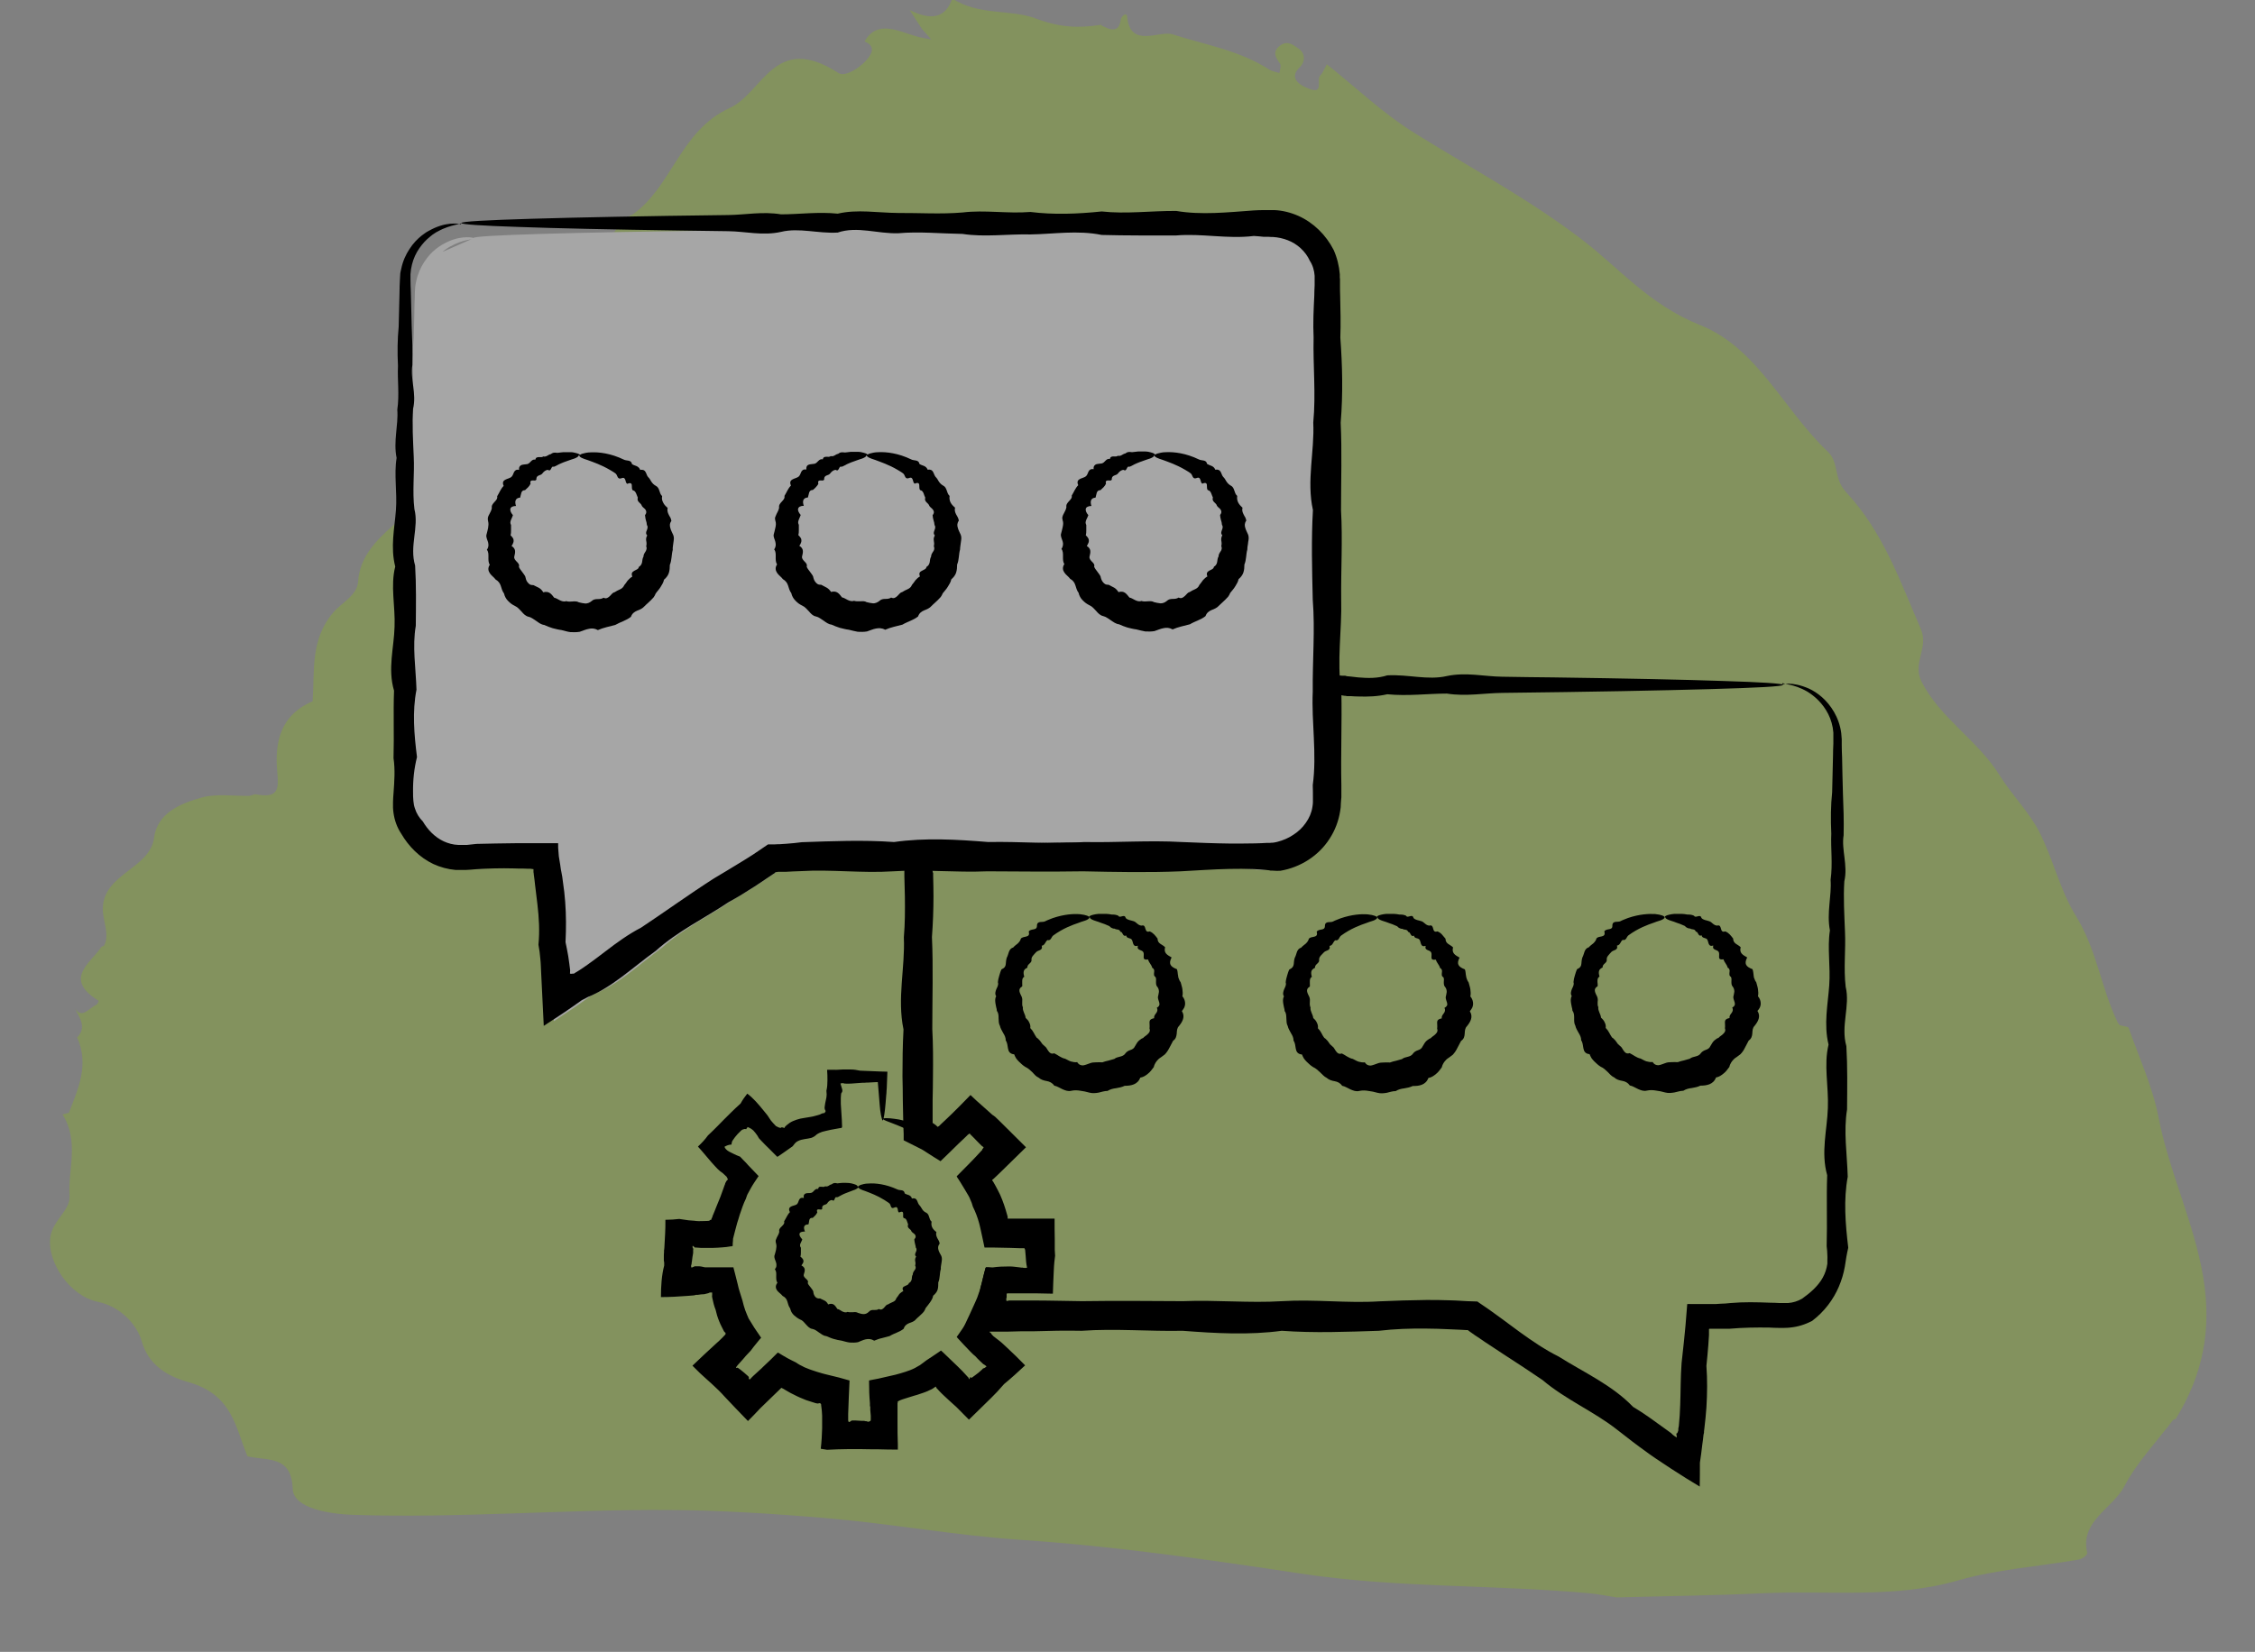 <?xml version="1.0" encoding="UTF-8"?>
<svg xmlns="http://www.w3.org/2000/svg" width="232" height="170" viewBox="0 0 232 170" fill="none">
  <rect x="0" y="0" width="232" height="170" fill="#808080" stroke="none"/>
  <g clip-path="url(#clip0_2799_2703)">
    <g opacity="0.3">
      <path d="M64.895 22.139C61.711 24.289 62.37 28.36 58.341 29.817C56.8 30.375 56.215 33.041 55.731 34.892C55.371 36.257 55.115 37.742 53.3 37.26C49.8 36.325 49.433 39.138 49.594 40.151C50.297 44.289 45.69 45.593 44.77 48.723C43.458 53.215 37.17 54.782 36.843 59.858C36.757 61.267 35.133 62.035 34.295 63.024C31.911 65.801 32.38 69.012 32.165 72.167L32.198 72.155C28.794 73.598 28.262 76.425 28.521 79.395C28.67 81.14 28.727 82.22 26.256 81.734C26.054 81.791 25.853 81.848 25.651 81.905C24.04 81.927 22.306 81.671 20.846 82.051C18.478 82.681 16.175 83.722 15.851 86.213C15.433 89.425 10.601 89.896 10.574 93.538C10.568 94.784 11.31 96.106 10.717 97.307C10.632 97.345 10.529 97.397 10.443 97.435C9.28 99.169 6.474 100.72 10.157 102.997C10.173 102.999 10.047 103.329 9.91 103.393C9.156 103.767 8.407 104.874 7.758 103.811C7.963 104.486 9.067 105.612 7.936 106.773L7.831 106.84L7.95 106.79C9.191 109.612 8.034 112.048 7.088 114.521C6.87 114.577 6.652 114.633 6.434 114.688C8.185 117.485 6.979 120.305 7.155 123.096C7.245 124.569 5.404 125.58 5.172 127.363C4.85 129.823 7.114 133.357 10.066 133.971C12.438 134.463 14.115 136.38 14.57 138C15.278 140.518 17.268 141.641 19.353 142.228C23.954 143.526 24.213 146.901 25.457 149.864L25.425 149.86C27.5 150.369 29.985 149.705 30.116 153.223C30.189 155.287 34.084 155.81 36.244 155.892C47.145 156.261 57.926 155.325 68.786 155.395C74.086 155.424 79.637 155.775 85.08 156.239C91.729 156.812 98.341 158.019 105.017 158.469C114.598 159.109 124.217 160.484 133.763 161.93C143.763 163.453 153.694 163.053 163.662 163.981C164.557 164.073 165.444 164.258 166.335 164.396L166.303 164.392C171.305 164.251 176.315 164.203 181.292 163.966C188.015 163.658 194.917 164.537 201.428 162.649C205.381 161.512 209.723 161.21 213.87 160.498C214.236 160.442 214.798 160.001 214.734 159.792C213.973 156.536 217.364 155.248 218.577 152.927C219.849 150.487 221.881 148.374 223.581 146.118C223.665 146.096 223.75 146.058 223.834 146.035C226.607 141.553 227.589 136.902 226.67 131.418C225.731 125.792 223.123 120.494 222.064 114.933C221.469 111.85 220.067 108.809 218.993 105.771C218.938 105.64 218.416 105.602 218.096 105.507C218.021 105.422 217.962 105.338 217.887 105.252C216.153 101.663 215.755 97.806 213.574 94.264C211.899 91.538 211.243 88.402 209.79 85.574C208.745 83.551 206.957 81.779 205.728 79.799C203.564 76.26 199.531 73.852 197.679 70.111C196.724 68.191 198.476 66.672 197.608 64.698C195.488 59.839 193.794 54.805 189.925 50.639C188.616 49.228 189.228 47.608 188.058 46.491C183.511 42.193 180.813 35.811 174.937 33.464C169.616 31.345 166.525 27.508 162.697 24.608C157.236 20.45 151.282 17.269 145.526 13.688C142.266 11.656 139.487 8.988 136.502 6.611C136.288 7.009 136.136 7.446 135.83 7.772C135.398 8.227 136.255 9.748 134.665 9.133C133.918 8.838 132.451 8.127 133.736 6.904C134.235 6.441 134.394 5.522 133.554 4.969C133.088 4.656 132.492 4.128 131.742 4.659C130.886 5.272 131.183 5.832 131.682 6.537C131.843 6.772 131.66 7.189 131.633 7.514C131.282 7.4 130.876 7.343 130.58 7.156C127.544 5.194 124.014 4.614 120.641 3.536C119.266 3.1 116.282 5.021 115.967 1.733C115.913 1.198 115.369 1.625 115.3 2.054C115.103 3.421 114.21 3.111 113.222 2.558L113.255 2.561L113.256 2.546C113.261 2.484 113.235 2.404 113.24 2.342C113.234 2.419 113.229 2.481 113.222 2.558C110.993 2.906 109.061 2.848 106.58 1.908C103.987 0.926 100.645 1.627 97.972 -0.158C97.27 1.936 95.713 2.103 93.588 1.029C94.009 1.679 94.43 2.33 94.867 2.998L94.897 3.032C95.196 3.374 95.512 3.718 95.812 4.06C95.278 3.959 94.743 3.889 94.215 3.725C92.277 3.153 90.236 2.04 88.95 4.261C89.901 4.67 89.836 5.239 89.407 5.85C88.697 6.883 86.965 7.967 86.28 7.523C79.679 3.248 78.527 9.532 75.079 11.111C69.908 13.462 69.137 19.318 64.994 22.134L64.895 22.139ZM103.049 3.291C102.973 3.424 103.031 3.507 103.206 3.572C103.047 3.509 102.974 3.408 103.049 3.291ZM79.032 9.382C79.032 9.382 79.088 9.309 79.107 9.28C79.107 9.28 79.051 9.352 79.032 9.382Z" fill="#8ABD0E"></path>
      <path d="M135.92 53.337C135.92 50.377 136.039 47.433 135.886 44.541C136.123 41.648 136.056 38.79 135.852 35.983C135.886 34.58 135.852 33.177 135.835 31.791C135.835 31.448 135.835 31.106 135.818 30.747V29.942L135.801 29.617C135.733 28.761 135.529 27.94 135.189 27.17C134.425 25.664 133.202 24.431 131.69 23.747C130.943 23.404 130.11 23.216 129.295 23.182H128.259C127.936 23.199 127.613 23.216 127.273 23.233C124.658 23.404 122.093 23.713 119.579 23.285C117.065 23.285 114.601 23.61 112.189 23.336C109.777 23.593 107.416 23.678 105.123 23.387C102.83 23.576 100.571 23.165 98.396 23.439C96.205 23.627 94.082 23.473 92.026 23.49C89.954 23.473 87.95 23.079 86.013 23.558C84.077 23.353 82.191 23.627 80.391 23.627C78.573 23.319 76.84 23.678 75.159 23.695C66.801 23.815 60.176 23.935 55.658 24.072C51.123 24.209 48.694 24.346 48.694 24.5C48.694 24.466 48.473 24.414 48.031 24.414C47.59 24.414 46.91 24.5 46.112 24.859C45.908 24.945 45.704 25.065 45.483 25.184C45.381 25.253 45.279 25.321 45.16 25.39C45.059 25.458 44.94 25.544 44.838 25.629C44.396 25.972 43.988 26.434 43.632 26.981C43.275 27.529 42.969 28.214 42.816 28.967C42.782 29.155 42.731 29.343 42.714 29.549C42.714 29.754 42.68 29.959 42.68 30.148C42.68 30.524 42.663 30.918 42.646 31.328C42.629 32.407 42.595 33.57 42.561 34.803C42.443 36.035 42.409 37.353 42.493 38.739C42.426 40.125 42.646 41.597 42.426 43.137C42.544 44.678 42.018 46.286 42.358 47.981C42.086 49.675 42.426 51.421 42.29 53.235C42.154 55.066 41.729 56.949 42.222 58.9C41.729 60.851 42.256 62.87 42.154 64.958C42.103 67.029 41.457 69.185 42.103 71.376C42.001 73.584 42.103 75.843 42.052 78.153C42.205 79.317 42.12 80.481 42.052 81.679C42.035 81.987 42.001 82.261 42.001 82.586V83.133C42.001 83.322 42.035 83.493 42.069 83.681C42.188 84.417 42.426 85.136 42.85 85.752C43.598 87.018 44.651 88.131 46.027 88.798C46.706 89.124 47.471 89.346 48.235 89.397C48.422 89.397 48.626 89.414 48.795 89.414H49.271C49.577 89.397 49.9 89.363 50.205 89.346C51.462 89.243 52.736 89.226 54.01 89.26C54.333 89.26 54.656 89.26 54.979 89.278H55.454L55.573 89.295H55.675L55.913 89.329C55.913 89.329 55.947 89.329 55.964 89.329V89.534C55.964 89.568 55.964 89.62 55.964 89.654C55.964 89.705 55.964 89.654 55.998 89.894C56.032 90.219 56.066 90.544 56.117 90.886C56.202 91.537 56.27 92.204 56.355 92.871C56.507 94.206 56.592 95.558 56.456 96.928C56.541 97.39 56.592 97.869 56.643 98.348C56.66 98.588 56.677 98.827 56.694 99.067L56.728 99.82C56.813 101.566 56.898 103.328 56.983 105.091C58.206 104.287 59.514 103.414 60.754 102.507L61.179 102.284L61.4 102.165C61.4 102.165 61.484 102.13 61.535 102.113C61.688 102.045 61.858 101.959 62.011 101.891C62.334 101.737 62.64 101.566 62.945 101.377C63.557 101.018 64.134 100.607 64.695 100.179C65.833 99.324 66.92 98.399 68.092 97.544C70.25 95.593 72.9 94.309 75.346 92.632C76.212 92.136 77.061 91.622 77.894 91.075C78.318 90.801 78.726 90.527 79.133 90.236L79.762 89.808L79.915 89.705L79.949 89.671L79.966 89.637H80.985C81.478 89.585 81.97 89.568 82.48 89.551C85.504 89.363 88.544 89.774 91.636 89.568C94.727 89.38 97.836 89.722 100.978 89.568C104.121 89.603 107.297 89.62 110.491 89.568C113.684 89.637 116.912 89.705 120.156 89.568C121.787 89.483 123.401 89.363 124.997 89.329C125.813 89.312 126.611 89.329 127.409 89.346C127.817 89.346 128.208 89.397 128.615 89.431L128.921 89.466H129.074L129.261 89.5C129.516 89.5 129.77 89.534 130.025 89.517C132.03 89.175 133.847 87.994 134.917 86.3C135.461 85.461 135.818 84.503 135.971 83.51C136.022 83.27 136.022 83.014 136.039 82.757C136.056 82.483 136.039 82.329 136.056 82.124V80.926C135.988 77.76 136.123 74.628 136.056 71.513C135.58 68.398 136.123 65.335 136.039 62.288C135.988 59.242 136.191 56.247 136.022 53.269L135.92 53.337ZM45.806 25.698C45.993 25.578 46.163 25.441 46.349 25.355C47.046 24.962 47.657 24.791 48.065 24.705C48.269 24.671 48.422 24.637 48.524 24.602L45.534 25.92C45.619 25.852 45.704 25.766 45.806 25.698Z" fill="white"></path>
    </g>
    <path d="M59.521 46.884C59.521 46.972 59.38 47.077 59.116 47.182C58.992 47.234 58.816 47.27 58.64 47.34C58.446 47.41 58.235 47.48 58.005 47.567C57.847 47.62 57.688 47.708 57.512 47.778C57.424 47.83 57.336 47.865 57.248 47.918C57.16 47.97 57.071 48.005 56.966 48.04C56.684 47.883 56.737 48.601 56.384 48.356C56.137 48.356 55.944 48.531 55.785 48.741C55.626 48.951 55.256 48.864 55.186 49.214C55.221 49.477 55.045 49.459 54.851 49.442C54.675 49.442 54.498 49.459 54.586 49.775C54.463 50.055 54.252 50.23 54.022 50.441C53.776 50.441 53.688 50.563 53.635 50.721C53.582 50.879 53.564 51.054 53.511 51.212C52.983 51.246 52.947 51.65 53.088 52.07C52.753 52.07 52.542 52.193 52.507 52.368C52.471 52.543 52.56 52.771 52.771 53.016C52.718 53.174 52.648 53.331 52.577 53.489C52.542 53.577 52.524 53.647 52.507 53.752C52.507 53.839 52.524 53.945 52.577 54.032C52.577 54.207 52.577 54.383 52.577 54.558C52.577 54.733 52.577 54.908 52.524 55.083C52.718 55.276 52.842 55.434 52.842 55.609C52.842 55.697 52.842 55.784 52.789 55.889C52.754 55.977 52.718 56.082 52.63 56.187C53.106 56.485 53.018 56.835 52.912 57.273C52.859 57.484 53.018 57.641 53.159 57.799C53.3 57.939 53.458 58.079 53.388 58.342C53.458 58.535 53.599 58.675 53.705 58.833C53.811 58.99 53.952 59.148 54.04 59.323C54.075 59.428 54.093 59.551 54.128 59.656C54.163 59.761 54.216 59.849 54.287 59.936C54.357 60.024 54.428 60.094 54.516 60.147C54.604 60.199 54.745 60.217 54.886 60.217C55.062 60.304 55.256 60.409 55.45 60.497C55.626 60.602 55.767 60.742 55.891 60.953C56.49 60.795 56.719 61.128 57.019 61.513C57.23 61.548 57.406 61.688 57.6 61.776C57.794 61.864 58.005 61.951 58.252 61.864C58.464 61.934 58.693 61.916 58.904 61.899C59.116 61.881 59.345 61.864 59.556 61.986C59.786 62.039 59.997 62.091 60.226 62.109C60.455 62.109 60.667 62.021 60.861 61.864C61.037 61.688 61.248 61.653 61.477 61.653C61.689 61.653 61.918 61.636 62.094 61.513C62.376 61.653 62.553 61.513 62.729 61.355C62.888 61.215 63.011 60.987 63.222 60.953C63.399 60.83 63.592 60.742 63.786 60.655C63.98 60.567 64.139 60.427 64.227 60.217C64.297 60.129 64.35 60.059 64.421 59.971C64.474 59.884 64.526 59.796 64.597 59.726C64.668 59.656 64.738 59.586 64.808 59.516C64.879 59.446 64.967 59.393 65.055 59.341C64.914 58.973 65.055 58.868 65.249 58.745C65.425 58.64 65.707 58.57 65.725 58.342C65.936 58.219 66.025 58.044 66.06 57.852C66.095 57.659 66.095 57.449 66.201 57.291C66.201 57.081 66.307 56.923 66.412 56.765C66.518 56.59 66.571 56.397 66.483 56.205C66.518 56.117 66.518 56.029 66.518 55.924C66.518 55.837 66.501 55.732 66.483 55.644C66.448 55.469 66.483 55.276 66.589 55.101C66.412 54.926 66.465 54.751 66.553 54.558C66.624 54.365 66.677 54.19 66.553 54.032L66.518 53.769L66.448 53.524C66.395 53.366 66.395 53.191 66.359 53.016C66.553 52.771 66.501 52.596 66.412 52.455C66.324 52.315 66.113 52.21 66.042 52.07C65.954 51.737 65.478 51.667 65.619 51.212C65.549 51.071 65.513 50.914 65.443 50.773C65.373 50.633 65.302 50.493 65.108 50.458C64.985 50.37 65.02 50.143 65.002 49.95C65.002 49.757 64.879 49.635 64.544 49.792C64.403 49.74 64.385 49.547 64.333 49.389C64.28 49.232 64.192 49.109 63.945 49.214C63.504 49.389 63.54 48.899 63.346 48.741C63.152 48.584 62.94 48.478 62.746 48.356C61.848 47.83 61.054 47.567 60.491 47.357C59.927 47.182 59.609 47.042 59.609 46.902C59.609 46.831 59.715 46.761 59.909 46.691C60.103 46.639 60.42 46.551 60.808 46.551C61.601 46.516 62.817 46.639 64.192 47.304C64.456 47.445 64.95 47.304 65.02 47.76C65.161 47.865 65.337 47.9 65.496 47.97C65.654 48.04 65.796 48.163 65.866 48.356C66.166 48.303 66.324 48.408 66.412 48.566C66.518 48.741 66.553 48.951 66.677 49.092C66.818 49.214 66.906 49.389 67.012 49.565C67.117 49.722 67.258 49.88 67.452 49.985C67.91 50.195 67.787 50.756 68.122 51.054C68.069 51.317 68.122 51.527 68.228 51.719C68.316 51.912 68.474 52.087 68.686 52.263C68.633 52.526 68.686 52.736 68.792 52.946C68.844 53.051 68.897 53.156 68.968 53.261C69.021 53.366 69.056 53.489 69.074 53.612C68.88 53.874 68.897 54.102 68.968 54.347C69.021 54.575 69.162 54.821 69.267 55.066C69.373 55.311 69.32 55.556 69.285 55.819C69.267 55.942 69.25 56.065 69.232 56.205C69.215 56.327 69.197 56.467 69.215 56.59C69.074 57.081 69.126 57.641 68.915 58.132C68.915 58.412 68.897 58.692 68.809 58.973C68.721 59.236 68.545 59.463 68.316 59.656C68.263 59.936 68.104 60.182 67.963 60.409C67.822 60.655 67.611 60.847 67.452 61.093C67.399 61.233 67.329 61.355 67.241 61.478C67.153 61.583 67.047 61.688 66.941 61.793L66.624 62.091C66.518 62.196 66.395 62.284 66.307 62.389C66.113 62.617 65.831 62.739 65.549 62.845C65.267 62.967 65.038 63.125 64.914 63.475C64.438 63.861 63.839 64.001 63.293 64.316C62.993 64.386 62.694 64.474 62.394 64.544C62.094 64.614 61.812 64.719 61.513 64.842C61.16 64.649 60.861 64.649 60.561 64.719C60.261 64.772 59.962 64.912 59.645 65.017C59.327 65.07 59.01 65.07 58.693 65.052C58.376 65.017 58.076 64.912 57.776 64.842C57.459 64.807 57.16 64.719 56.86 64.649C56.56 64.562 56.278 64.439 55.996 64.316C55.679 64.281 55.432 64.088 55.186 63.913C54.921 63.756 54.71 63.545 54.392 63.475C54.075 63.405 53.864 63.178 53.67 62.95C53.458 62.739 53.282 62.494 53 62.372C52.859 62.301 52.736 62.231 52.612 62.144C52.489 62.056 52.383 61.951 52.278 61.846C52.172 61.741 52.084 61.636 52.013 61.496C51.943 61.373 51.89 61.233 51.855 61.075C51.678 60.847 51.608 60.567 51.52 60.287C51.432 60.024 51.273 59.796 50.991 59.639C50.832 59.411 50.55 59.236 50.392 58.99C50.233 58.745 50.163 58.465 50.392 58.114C50.233 57.886 50.251 57.606 50.251 57.326C50.251 57.063 50.268 56.8 50.092 56.572C50.198 56.432 50.233 56.292 50.251 56.17C50.251 56.047 50.251 55.924 50.215 55.802C50.145 55.556 50.004 55.311 50.039 55.066C50.092 54.821 50.18 54.575 50.215 54.347C50.251 54.12 50.286 53.874 50.215 53.629C50.18 53.507 50.18 53.384 50.198 53.261C50.233 53.139 50.268 53.033 50.339 52.928C50.445 52.718 50.568 52.508 50.603 52.28C50.55 52.017 50.709 51.842 50.868 51.667C51.026 51.492 51.203 51.334 51.15 51.071C51.379 50.703 51.52 50.3 51.819 50.003C51.661 49.652 51.784 49.477 51.978 49.372C52.172 49.267 52.436 49.214 52.577 49.109C52.736 49.004 52.789 48.794 52.877 48.601C52.965 48.426 53.106 48.286 53.406 48.356C53.37 48.058 53.494 47.918 53.67 47.848C53.846 47.795 54.075 47.795 54.252 47.76C54.586 47.672 54.675 47.217 55.08 47.304C55.115 47.077 55.274 47.042 55.45 47.042C55.626 47.042 55.785 47.077 55.891 46.972C56.225 47.059 56.384 46.779 56.648 46.744C56.754 46.674 56.86 46.604 56.983 46.586C57.107 46.569 57.212 46.586 57.336 46.604C57.547 46.586 57.759 46.551 57.953 46.534C58.235 46.534 58.481 46.534 58.711 46.534C58.922 46.534 59.116 46.586 59.257 46.621C59.539 46.691 59.697 46.779 59.697 46.867L59.521 46.884Z" fill="black"></path>
    <path d="M89.13 46.884C89.13 46.972 88.989 47.077 88.725 47.182C88.584 47.234 88.425 47.27 88.249 47.34C88.055 47.41 87.844 47.48 87.615 47.567C87.456 47.62 87.297 47.708 87.121 47.778C87.033 47.83 86.945 47.883 86.857 47.918C86.769 47.97 86.68 48.005 86.575 48.04C86.293 47.883 86.346 48.601 85.993 48.356C85.746 48.356 85.552 48.531 85.394 48.741C85.235 48.951 84.865 48.864 84.795 49.214C84.83 49.477 84.654 49.459 84.46 49.442C84.284 49.442 84.107 49.459 84.195 49.775C84.142 49.915 84.037 50.02 83.949 50.125C83.861 50.23 83.737 50.336 83.631 50.423C83.385 50.423 83.296 50.546 83.244 50.703C83.191 50.861 83.173 51.036 83.12 51.194C82.591 51.229 82.539 51.614 82.697 52.052C82.362 52.052 82.151 52.175 82.116 52.35C82.063 52.526 82.168 52.753 82.38 52.998C82.327 53.156 82.239 53.314 82.186 53.471C82.151 53.559 82.133 53.629 82.116 53.734C82.116 53.822 82.133 53.91 82.186 54.015C82.186 54.19 82.186 54.365 82.186 54.54C82.186 54.715 82.186 54.891 82.133 55.066C82.327 55.258 82.451 55.416 82.451 55.591C82.451 55.679 82.451 55.767 82.398 55.872C82.362 55.959 82.327 56.065 82.239 56.17C82.715 56.467 82.627 56.818 82.521 57.256C82.468 57.466 82.627 57.624 82.768 57.781C82.909 57.922 83.067 58.062 82.997 58.325C83.067 58.517 83.208 58.657 83.314 58.815C83.42 58.973 83.561 59.13 83.649 59.306C83.667 59.411 83.702 59.516 83.737 59.621C83.772 59.726 83.825 59.814 83.896 59.901C83.966 59.989 84.037 60.059 84.125 60.111C84.213 60.164 84.354 60.182 84.495 60.182C84.689 60.287 84.865 60.374 85.059 60.48C85.235 60.585 85.376 60.725 85.499 60.917C86.099 60.76 86.328 61.093 86.627 61.478C86.839 61.513 87.015 61.653 87.209 61.741C87.403 61.828 87.615 61.916 87.861 61.828C88.073 61.899 88.284 61.881 88.513 61.881C88.742 61.864 88.954 61.846 89.165 61.969C89.377 62.021 89.606 62.074 89.835 62.091C90.047 62.091 90.276 62.004 90.47 61.846C90.646 61.671 90.857 61.636 91.069 61.636C91.298 61.636 91.51 61.618 91.686 61.496C91.968 61.636 92.144 61.496 92.32 61.338C92.479 61.198 92.602 60.97 92.814 60.935C92.99 60.812 93.184 60.725 93.378 60.637C93.572 60.55 93.748 60.409 93.818 60.199L94.012 59.954C94.012 59.954 94.135 59.779 94.188 59.709C94.259 59.639 94.329 59.568 94.4 59.498C94.47 59.428 94.558 59.376 94.647 59.323C94.506 58.955 94.647 58.85 94.841 58.745C95.017 58.64 95.299 58.57 95.316 58.342C95.528 58.219 95.616 58.044 95.651 57.852C95.686 57.659 95.686 57.449 95.792 57.291C95.792 57.081 95.898 56.923 96.004 56.765C96.127 56.608 96.162 56.415 96.074 56.205C96.092 56.117 96.109 56.029 96.109 55.924C96.109 55.837 96.074 55.732 96.074 55.644C96.039 55.451 96.074 55.276 96.18 55.101C96.004 54.926 96.074 54.751 96.145 54.558C96.215 54.383 96.268 54.19 96.145 54.032L96.109 53.769L96.039 53.524C95.986 53.366 95.968 53.191 95.951 53.016C96.145 52.771 96.092 52.596 95.986 52.455C95.898 52.315 95.704 52.21 95.616 52.07C95.528 51.737 95.052 51.667 95.193 51.212C95.123 51.071 95.07 50.914 95.017 50.756C94.946 50.616 94.876 50.476 94.682 50.441C94.558 50.353 94.594 50.125 94.576 49.932C94.576 49.74 94.453 49.617 94.118 49.775C93.977 49.722 93.959 49.53 93.906 49.372C93.853 49.214 93.765 49.092 93.519 49.197C93.078 49.372 93.131 48.864 92.919 48.724C92.725 48.566 92.514 48.461 92.32 48.338C91.421 47.813 90.611 47.55 90.064 47.34C89.5 47.164 89.183 47.024 89.183 46.884C89.183 46.814 89.289 46.744 89.483 46.674C89.677 46.621 89.994 46.534 90.382 46.534C91.175 46.499 92.391 46.621 93.765 47.287C94.03 47.427 94.523 47.287 94.594 47.742C94.735 47.848 94.911 47.883 95.07 47.953C95.228 48.023 95.369 48.145 95.44 48.338C95.739 48.286 95.898 48.391 95.986 48.548C96.092 48.724 96.127 48.916 96.25 49.074C96.391 49.197 96.48 49.372 96.585 49.547C96.691 49.705 96.832 49.862 97.026 49.968C97.466 50.178 97.361 50.738 97.696 51.036C97.625 51.544 97.837 51.895 98.26 52.245C98.189 52.508 98.26 52.718 98.365 52.928C98.418 53.033 98.489 53.139 98.542 53.244C98.594 53.349 98.63 53.471 98.647 53.577C98.454 53.857 98.471 54.085 98.542 54.312C98.594 54.54 98.736 54.785 98.841 55.031C98.947 55.276 98.894 55.539 98.859 55.784C98.841 55.907 98.824 56.029 98.806 56.17C98.788 56.292 98.771 56.432 98.771 56.555C98.63 57.046 98.683 57.606 98.471 58.097C98.471 58.377 98.454 58.657 98.365 58.938C98.277 59.2 98.101 59.428 97.872 59.621C97.819 59.901 97.66 60.147 97.519 60.374C97.378 60.62 97.167 60.83 96.991 61.058C96.938 61.198 96.867 61.32 96.779 61.443C96.691 61.548 96.585 61.653 96.48 61.758L96.162 62.056C96.057 62.161 95.933 62.249 95.845 62.354C95.651 62.582 95.369 62.705 95.087 62.81C94.805 62.932 94.576 63.09 94.453 63.44C93.977 63.826 93.378 63.966 92.849 64.281C92.549 64.351 92.25 64.439 91.95 64.509C91.65 64.579 91.368 64.684 91.069 64.807C90.716 64.614 90.417 64.632 90.117 64.684C89.817 64.737 89.518 64.877 89.201 64.982C88.883 65.035 88.566 65.035 88.249 65.017C87.932 64.965 87.632 64.877 87.332 64.807C87.015 64.772 86.716 64.684 86.416 64.614C86.116 64.526 85.834 64.404 85.552 64.281C85.235 64.246 84.988 64.053 84.742 63.878C84.477 63.721 84.266 63.51 83.949 63.44C83.631 63.388 83.42 63.142 83.226 62.915C83.014 62.705 82.838 62.459 82.556 62.337C82.415 62.267 82.292 62.196 82.168 62.109C82.045 62.021 81.939 61.916 81.834 61.811C81.728 61.706 81.64 61.583 81.569 61.461C81.499 61.338 81.446 61.198 81.411 61.04C81.234 60.812 81.164 60.532 81.076 60.252C80.988 59.989 80.829 59.761 80.547 59.603C80.388 59.376 80.106 59.2 79.948 58.955C79.789 58.71 79.719 58.43 79.948 58.079C79.789 57.852 79.807 57.554 79.807 57.291C79.807 57.028 79.825 56.765 79.648 56.538C79.754 56.397 79.789 56.257 79.807 56.135C79.807 56.012 79.807 55.889 79.772 55.767C79.719 55.521 79.56 55.276 79.595 55.031C79.648 54.785 79.736 54.54 79.772 54.312C79.825 54.085 79.86 53.839 79.772 53.594C79.736 53.471 79.719 53.349 79.754 53.226C79.789 53.121 79.842 52.998 79.895 52.893C80.001 52.683 80.124 52.473 80.159 52.245C80.106 51.982 80.265 51.807 80.424 51.632C80.582 51.457 80.759 51.299 80.706 51.036C80.935 50.668 81.076 50.265 81.375 49.968C81.217 49.617 81.34 49.442 81.534 49.337C81.728 49.232 81.975 49.179 82.133 49.074C82.292 48.969 82.345 48.759 82.433 48.566C82.521 48.391 82.662 48.268 82.962 48.321C82.926 48.023 83.05 47.865 83.226 47.813C83.402 47.76 83.631 47.76 83.808 47.725C84.142 47.637 84.231 47.182 84.654 47.27C84.689 47.042 84.847 47.007 85.024 47.007C85.2 47.007 85.359 47.042 85.464 46.937C85.799 47.024 85.958 46.744 86.222 46.709C86.328 46.621 86.434 46.569 86.557 46.551C86.68 46.534 86.804 46.551 86.927 46.569C87.139 46.551 87.35 46.516 87.526 46.499C87.808 46.499 88.073 46.499 88.284 46.499C88.496 46.499 88.69 46.551 88.831 46.586C89.112 46.656 89.271 46.744 89.271 46.831L89.13 46.884Z" fill="black"></path>
    <path d="M118.739 46.884C118.739 46.972 118.598 47.077 118.334 47.182C118.193 47.234 118.034 47.27 117.858 47.34C117.664 47.41 117.453 47.48 117.223 47.567C117.065 47.62 116.906 47.708 116.73 47.778C116.642 47.83 116.554 47.865 116.466 47.918C116.377 47.97 116.289 48.005 116.184 48.04C115.902 47.883 115.954 48.601 115.602 48.356C115.355 48.356 115.161 48.531 115.003 48.741C114.844 48.951 114.474 48.864 114.386 49.214C114.421 49.477 114.245 49.459 114.051 49.442C113.875 49.442 113.699 49.459 113.787 49.775C113.663 50.055 113.452 50.23 113.223 50.441C112.976 50.441 112.888 50.563 112.835 50.721C112.782 50.879 112.764 51.054 112.712 51.212C112.183 51.246 112.148 51.65 112.289 52.07C111.954 52.07 111.742 52.193 111.707 52.368C111.672 52.543 111.76 52.771 111.971 53.016C111.918 53.174 111.83 53.331 111.76 53.489C111.725 53.577 111.707 53.647 111.689 53.752C111.689 53.839 111.707 53.927 111.76 54.032C111.76 54.207 111.76 54.383 111.76 54.558C111.76 54.733 111.76 54.908 111.707 55.083C111.901 55.276 112.024 55.434 112.024 55.609C112.024 55.697 112.024 55.784 111.971 55.889C111.936 55.977 111.883 56.082 111.813 56.187C112.289 56.485 112.2 56.835 112.095 57.273C112.042 57.484 112.2 57.641 112.341 57.799C112.482 57.939 112.641 58.079 112.571 58.325C112.641 58.517 112.782 58.657 112.888 58.815C112.994 58.973 113.135 59.13 113.223 59.306C113.24 59.411 113.276 59.516 113.311 59.621C113.346 59.726 113.399 59.814 113.469 59.901C113.54 59.989 113.61 60.059 113.699 60.111C113.787 60.164 113.928 60.182 114.069 60.182C114.245 60.287 114.439 60.374 114.633 60.48C114.809 60.585 114.95 60.742 115.073 60.935C115.672 60.76 115.884 61.11 116.201 61.496C116.413 61.531 116.589 61.671 116.783 61.758C116.977 61.846 117.188 61.934 117.435 61.846C117.646 61.916 117.876 61.899 118.087 61.881C118.299 61.864 118.528 61.846 118.739 61.969C118.951 62.021 119.18 62.074 119.409 62.091C119.638 62.091 119.849 62.004 120.043 61.846C120.22 61.671 120.431 61.636 120.643 61.636C120.854 61.636 121.083 61.618 121.259 61.496C121.541 61.636 121.718 61.496 121.894 61.338C122.07 61.198 122.176 60.97 122.387 60.935C122.564 60.812 122.757 60.725 122.951 60.637C123.145 60.55 123.321 60.409 123.392 60.199C123.462 60.111 123.515 60.041 123.586 59.954C123.639 59.866 123.709 59.779 123.762 59.709C123.833 59.639 123.903 59.568 123.974 59.498C124.044 59.428 124.132 59.376 124.22 59.323C124.079 58.955 124.22 58.85 124.414 58.727C124.608 58.622 124.872 58.552 124.89 58.325C125.102 58.202 125.19 58.027 125.225 57.834C125.26 57.641 125.26 57.431 125.366 57.273C125.366 57.063 125.472 56.905 125.577 56.748C125.701 56.59 125.736 56.38 125.648 56.187C125.683 56.099 125.683 56.012 125.683 55.907C125.683 55.819 125.666 55.714 125.648 55.627C125.63 55.451 125.648 55.276 125.754 55.083C125.577 54.908 125.648 54.733 125.718 54.54C125.789 54.365 125.842 54.172 125.718 54.015L125.683 53.752L125.613 53.507C125.56 53.349 125.542 53.174 125.525 52.998C125.718 52.753 125.666 52.578 125.577 52.438C125.489 52.298 125.278 52.193 125.207 52.052C125.119 51.719 124.643 51.65 124.784 51.194C124.714 51.054 124.661 50.896 124.608 50.756C124.538 50.616 124.467 50.476 124.273 50.441C124.15 50.353 124.185 50.125 124.167 49.932C124.167 49.74 124.044 49.617 123.709 49.775C123.568 49.722 123.551 49.53 123.498 49.372C123.445 49.214 123.357 49.092 123.11 49.197C122.669 49.372 122.705 48.864 122.511 48.724C122.317 48.566 122.105 48.461 121.912 48.338C121.013 47.813 120.22 47.55 119.656 47.34C119.092 47.164 118.774 47.024 118.774 46.884C118.774 46.814 118.88 46.744 119.074 46.674C119.268 46.621 119.585 46.534 119.973 46.534C120.766 46.499 121.982 46.621 123.357 47.287C123.621 47.427 124.115 47.287 124.185 47.742C124.326 47.83 124.502 47.883 124.661 47.953C124.82 48.023 124.961 48.145 125.031 48.338C125.331 48.286 125.489 48.391 125.577 48.548C125.683 48.724 125.718 48.934 125.842 49.074C125.983 49.197 126.071 49.372 126.177 49.547C126.282 49.705 126.423 49.862 126.617 49.968C127.058 50.178 126.934 50.738 127.287 51.036C127.216 51.544 127.428 51.895 127.833 52.245C127.763 52.508 127.833 52.718 127.939 52.928C127.992 53.033 128.045 53.139 128.115 53.244C128.168 53.349 128.203 53.471 128.221 53.577C128.027 53.857 128.045 54.085 128.115 54.312C128.168 54.54 128.309 54.768 128.415 55.031C128.503 55.276 128.468 55.539 128.415 55.784C128.415 55.907 128.38 56.029 128.362 56.17C128.344 56.292 128.327 56.415 128.327 56.555C128.186 57.046 128.239 57.606 128.027 58.097C128.027 58.377 128.01 58.657 127.921 58.92C127.833 59.183 127.657 59.411 127.428 59.603C127.375 59.884 127.216 60.129 127.075 60.357C126.934 60.602 126.723 60.812 126.564 61.023C126.511 61.163 126.441 61.285 126.353 61.408C126.265 61.513 126.159 61.618 126.053 61.723L125.736 62.021C125.63 62.126 125.525 62.214 125.419 62.319C125.225 62.547 124.943 62.669 124.661 62.775C124.379 62.897 124.15 63.055 124.026 63.405C123.551 63.791 122.934 63.931 122.423 64.246C122.123 64.316 121.823 64.404 121.524 64.474C121.224 64.544 120.942 64.649 120.643 64.772C120.29 64.579 119.99 64.579 119.691 64.649C119.391 64.702 119.092 64.842 118.774 64.947C118.457 65 118.14 65 117.823 64.982C117.505 64.93 117.206 64.842 116.906 64.772C116.589 64.737 116.289 64.649 115.99 64.579C115.69 64.492 115.408 64.369 115.126 64.246C114.809 64.211 114.562 64.019 114.298 63.843C114.033 63.686 113.822 63.475 113.505 63.405C113.187 63.335 112.976 63.107 112.782 62.88C112.571 62.669 112.394 62.424 112.112 62.301C111.971 62.231 111.848 62.161 111.725 62.074C111.601 61.986 111.496 61.881 111.39 61.776C111.284 61.671 111.196 61.566 111.125 61.425C111.055 61.303 111.002 61.163 110.967 61.005C110.791 60.777 110.72 60.497 110.632 60.217C110.544 59.936 110.385 59.726 110.103 59.568C109.945 59.341 109.663 59.166 109.504 58.92C109.345 58.692 109.275 58.395 109.504 58.044C109.345 57.816 109.363 57.519 109.363 57.256C109.363 56.993 109.381 56.73 109.204 56.485C109.31 56.345 109.345 56.205 109.363 56.082C109.381 55.959 109.363 55.837 109.328 55.714C109.257 55.469 109.116 55.224 109.151 54.978C109.204 54.733 109.292 54.488 109.328 54.26C109.381 54.015 109.416 53.787 109.328 53.542C109.292 53.419 109.275 53.296 109.31 53.174C109.345 53.051 109.381 52.946 109.451 52.841C109.557 52.631 109.68 52.42 109.715 52.193C109.663 51.93 109.821 51.755 109.98 51.579C110.138 51.404 110.315 51.246 110.262 51.001C110.491 50.633 110.632 50.23 110.932 49.932C110.773 49.582 110.896 49.407 111.09 49.302C111.284 49.197 111.548 49.144 111.689 49.039C111.848 48.934 111.901 48.724 111.989 48.531C112.077 48.356 112.218 48.233 112.518 48.286C112.482 47.988 112.606 47.848 112.782 47.778C112.958 47.725 113.187 47.725 113.364 47.69C113.699 47.602 113.787 47.147 114.192 47.234C114.227 47.007 114.386 46.972 114.562 46.972C114.738 46.972 114.897 47.007 115.003 46.902C115.338 46.989 115.496 46.709 115.761 46.674C115.866 46.604 115.972 46.534 116.095 46.516C116.219 46.499 116.325 46.516 116.466 46.534C116.677 46.516 116.889 46.481 117.082 46.464C117.364 46.464 117.611 46.464 117.84 46.464C118.052 46.464 118.246 46.516 118.387 46.551C118.669 46.621 118.827 46.709 118.827 46.797L118.739 46.884Z" fill="black"></path>
    <path d="M47.484 22.97C47.484 22.97 47.255 23.057 46.832 23.145C46.409 23.25 45.774 23.407 45.052 23.811C44.858 23.898 44.681 24.038 44.488 24.161C44.4 24.231 44.311 24.301 44.206 24.389C44.117 24.459 44.012 24.546 43.924 24.634C43.553 24.984 43.201 25.422 42.901 25.93C42.602 26.456 42.39 27.052 42.285 27.717C42.285 27.893 42.232 28.05 42.232 28.226C42.232 28.401 42.232 28.576 42.232 28.769C42.232 29.154 42.249 29.557 42.267 29.977C42.302 31.081 42.32 32.273 42.355 33.534C42.408 34.795 42.461 36.144 42.426 37.563C42.179 38.983 42.884 40.489 42.496 42.066C42.39 43.643 42.496 45.29 42.567 47.024C42.655 48.759 42.408 50.546 42.637 52.403C43.113 54.26 42.108 56.205 42.708 58.202C42.831 60.199 42.796 62.267 42.778 64.404C42.408 66.524 42.778 68.731 42.849 70.974C42.408 73.234 42.602 75.546 42.901 77.912C42.602 79.103 42.478 80.294 42.496 81.521C42.496 81.819 42.496 82.134 42.531 82.432L42.584 82.817C42.602 82.957 42.655 83.08 42.69 83.203C42.849 83.711 43.13 84.166 43.501 84.534C43.994 85.375 44.717 86.146 45.651 86.584C46.109 86.794 46.62 86.934 47.149 86.952C47.29 86.952 47.396 86.952 47.554 86.952H48.048C48.365 86.917 48.7 86.882 49.017 86.847C50.321 86.812 51.643 86.794 52.965 86.777C53.3 86.777 53.635 86.777 53.969 86.777H55.256C55.838 86.777 56.437 86.777 57.019 86.777H57.389C57.389 86.777 57.441 86.777 57.424 86.794V87.232L57.494 88.126L57.635 88.984C57.671 89.264 57.724 89.65 57.759 89.755C57.829 90.088 57.882 90.421 57.917 90.771C58.023 91.437 58.094 92.12 58.147 92.803C58.252 94.17 58.252 95.554 58.182 96.956C58.288 97.429 58.376 97.919 58.464 98.41C58.499 98.655 58.534 98.9 58.569 99.146L58.658 99.847C58.658 99.847 58.658 99.987 58.64 100.197C58.693 100.214 58.781 100.232 58.957 100.197C58.975 100.197 58.992 100.197 59.01 100.197H59.045L59.151 100.127L59.609 99.847C59.909 99.654 60.209 99.444 60.508 99.233C61.107 98.813 61.689 98.357 62.271 97.919C63.434 97.026 64.632 96.15 65.954 95.466C68.439 93.82 70.871 92.05 73.445 90.403C74.326 89.878 75.207 89.352 76.088 88.809C76.529 88.546 76.969 88.266 77.41 87.986L78.062 87.548L79.014 86.899H79.666L79.966 86.882H80.159L80.935 86.829C81.446 86.794 81.957 86.742 82.486 86.672C85.623 86.567 88.778 86.426 91.985 86.654C95.193 86.199 98.418 86.391 101.679 86.654C104.939 86.584 108.235 86.899 111.548 86.654C114.862 86.724 118.21 86.461 121.577 86.654C123.269 86.724 124.943 86.794 126.6 86.812C127.446 86.812 128.274 86.812 129.102 86.794C129.525 86.794 129.931 86.759 130.354 86.742H130.671L130.829 86.724C130.882 86.724 130.9 86.724 130.953 86.724C131.111 86.689 131.252 86.689 131.411 86.637C132.01 86.479 132.557 86.251 133.05 85.918C133.544 85.603 134.002 85.182 134.337 84.692C134.689 84.201 134.936 83.641 135.024 83.045C135.059 82.905 135.059 82.747 135.077 82.59C135.077 82.467 135.077 82.222 135.077 82.029C135.077 81.626 135.077 81.223 135.059 80.802C135.5 77.561 134.918 74.355 135.059 71.166C135.024 67.978 135.306 64.842 135.059 61.723C134.989 58.605 134.901 55.539 135.077 52.49C134.407 49.459 135.253 46.446 135.112 43.485C135.394 40.524 135.077 37.599 135.147 34.725C135.077 33.289 135.147 31.852 135.218 30.433C135.218 30.083 135.236 29.732 135.253 29.364V28.383C135.218 27.84 135.059 27.297 134.76 26.841C134.319 25.86 133.455 25.089 132.486 24.721C131.993 24.529 131.499 24.424 130.97 24.389H130.777L130.53 24.371H130.019C129.684 24.336 129.349 24.301 128.997 24.284C126.282 24.616 123.621 24.003 121.013 24.231C118.404 24.231 115.849 24.248 113.346 24.178C110.843 23.67 108.394 24.091 106.014 24.126C103.635 24.073 101.291 24.424 99.035 24.073C96.761 24.038 94.558 23.811 92.426 24.003C90.276 24.073 88.196 23.25 86.187 23.933C84.178 24.056 82.221 23.407 80.353 23.863C78.467 24.284 76.67 23.811 74.925 23.793C73.198 23.775 71.523 23.74 69.937 23.723C62.799 23.618 57.177 23.495 53.353 23.355C49.528 23.232 47.466 23.092 47.466 22.952C47.466 22.794 49.986 22.654 54.692 22.514C59.38 22.374 66.254 22.234 74.925 22.129C76.652 22.111 78.467 21.743 80.353 22.058C82.221 22.058 84.178 21.778 86.187 21.988C88.196 21.515 90.276 21.901 92.426 21.918C94.576 21.901 96.779 22.058 99.035 21.866C101.309 21.585 103.635 22.006 106.014 21.813C108.394 22.111 110.843 22.023 113.346 21.761C115.849 22.041 118.404 21.691 121.013 21.708C123.621 22.146 126.282 21.848 128.997 21.655C129.331 21.638 129.666 21.62 130.019 21.62H131.094C131.94 21.655 132.786 21.866 133.579 22.216C135.147 22.917 136.416 24.178 137.209 25.72C137.562 26.509 137.773 27.367 137.844 28.226V28.558L137.862 28.716V29.382C137.862 29.732 137.862 30.083 137.879 30.451C137.914 31.87 137.95 33.289 137.897 34.743C138.108 37.616 138.179 40.542 137.932 43.503C138.073 46.464 137.967 49.477 137.967 52.508C138.144 55.556 137.95 58.622 137.985 61.741C138.073 64.859 137.509 67.996 138.003 71.184C138.073 74.355 137.932 77.579 138.003 80.82V82.046C137.967 82.257 137.985 82.414 137.95 82.695C137.95 82.957 137.932 83.203 137.879 83.466C137.721 84.482 137.35 85.463 136.786 86.321C135.676 88.056 133.808 89.264 131.711 89.615C131.446 89.632 131.182 89.615 130.918 89.597H130.724L130.565 89.562L130.248 89.527C129.825 89.492 129.42 89.457 128.997 89.44C128.168 89.405 127.322 89.405 126.494 89.422C124.82 89.457 123.145 89.58 121.471 89.668C118.105 89.808 114.756 89.738 111.443 89.668C108.129 89.72 104.833 89.685 101.573 89.668C98.312 89.808 95.087 89.457 91.88 89.668C88.69 89.878 85.517 89.457 82.38 89.65C81.869 89.668 81.358 89.685 80.829 89.72H80.054L79.86 89.755H79.772V89.79L79.736 89.825L79.578 89.93L78.926 90.368C78.503 90.666 78.062 90.946 77.639 91.227C76.775 91.787 75.894 92.331 74.995 92.821C72.457 94.52 69.708 95.835 67.47 97.849C66.254 98.725 65.126 99.671 63.945 100.547C63.363 100.985 62.746 101.406 62.13 101.774C61.812 101.966 61.495 102.142 61.16 102.299C61.002 102.387 60.825 102.457 60.667 102.527C60.614 102.545 60.596 102.562 60.526 102.58L60.297 102.702L59.856 102.93C58.569 103.859 57.212 104.752 55.944 105.575C55.855 103.771 55.767 101.966 55.679 100.179L55.644 99.409C55.644 99.163 55.609 98.918 55.591 98.673C55.556 98.182 55.485 97.692 55.397 97.219C55.538 95.817 55.45 94.433 55.291 93.066C55.203 92.383 55.133 91.7 55.045 91.034C55.009 90.701 54.974 90.368 54.921 90.018C54.904 89.79 54.904 89.825 54.886 89.773C54.886 89.738 54.886 89.703 54.886 89.65V89.44C54.886 89.44 54.851 89.44 54.833 89.44L54.586 89.405H54.357L53.864 89.387C53.529 89.387 53.194 89.387 52.859 89.37C51.537 89.335 50.215 89.37 48.911 89.457C48.577 89.492 48.259 89.51 47.942 89.527H47.449C47.272 89.527 47.061 89.527 46.867 89.527C46.074 89.457 45.298 89.247 44.576 88.914C43.148 88.231 42.038 87.092 41.28 85.796C40.857 85.165 40.593 84.429 40.487 83.676C40.469 83.483 40.434 83.308 40.434 83.115V82.554C40.434 82.222 40.469 81.941 40.487 81.626C40.575 80.417 40.663 79.208 40.487 78.017C40.557 75.652 40.452 73.339 40.54 71.079C39.87 68.819 40.54 66.629 40.593 64.509C40.681 62.372 40.152 60.304 40.663 58.307C40.152 56.31 40.593 54.365 40.734 52.508C40.875 50.651 40.522 48.846 40.804 47.129C40.452 45.412 40.998 43.748 40.875 42.171C41.104 40.594 40.875 39.088 40.945 37.669C40.875 36.249 40.892 34.901 41.016 33.639C41.051 32.378 41.069 31.186 41.104 30.083C41.104 29.662 41.121 29.259 41.139 28.874C41.139 28.681 41.174 28.453 41.174 28.261C41.174 28.05 41.245 27.858 41.28 27.665C41.439 26.876 41.756 26.193 42.126 25.633C42.496 25.054 42.937 24.599 43.377 24.248C43.483 24.161 43.606 24.073 43.712 24.003C43.818 23.933 43.924 23.846 44.047 23.793C44.276 23.67 44.488 23.548 44.699 23.46C45.545 23.092 46.232 23.005 46.691 23.005C47.149 23.005 47.378 23.057 47.378 23.092L47.484 22.97Z" fill="black"></path>
    <path d="M171.277 94.38C171.277 94.293 171.418 94.205 171.718 94.135C171.859 94.1 172.053 94.065 172.264 94.047C172.476 94.047 172.723 94.047 173.005 94.047C173.198 94.047 173.392 94.082 173.604 94.118C173.71 94.118 173.833 94.118 173.956 94.135C174.062 94.153 174.185 94.188 174.291 94.24C174.432 94.555 174.943 93.995 175.049 94.468C175.243 94.696 175.56 94.696 175.842 94.801C176.142 94.888 176.283 95.239 176.67 95.256C176.952 95.169 177.005 95.379 177.058 95.572C177.111 95.764 177.164 95.957 177.499 95.852C177.869 95.992 178.08 96.29 178.31 96.588C178.31 96.833 178.415 96.991 178.574 97.113C178.733 97.236 178.944 97.324 179.085 97.481C178.926 98.077 179.297 98.27 179.755 98.532C179.42 99.181 179.614 99.479 180.301 99.741C180.389 99.952 180.389 100.197 180.424 100.425C180.424 100.547 180.46 100.652 180.513 100.758C180.548 100.863 180.601 100.985 180.689 101.09C180.742 101.318 180.83 101.546 180.865 101.791C180.9 102.036 180.918 102.282 180.865 102.527C181.077 102.772 181.147 103.035 181.147 103.298C181.147 103.421 181.112 103.561 181.059 103.683C180.988 103.806 180.918 103.929 180.812 104.034C181.182 104.612 180.865 105.137 180.513 105.575C180.301 105.786 180.301 106.066 180.283 106.346C180.266 106.627 180.178 106.907 179.913 107.082C179.79 107.327 179.649 107.573 179.526 107.818C179.402 108.081 179.244 108.309 179.05 108.501C178.926 108.589 178.803 108.676 178.697 108.764C178.574 108.852 178.451 108.922 178.362 109.027C178.257 109.132 178.169 109.237 178.098 109.36C178.028 109.482 177.957 109.623 177.922 109.798C177.746 110.026 177.569 110.288 177.34 110.464C177.111 110.656 176.864 110.831 176.547 110.884C176.283 111.602 175.595 111.725 174.943 111.725C174.661 111.865 174.362 111.918 174.062 111.97C173.745 112.005 173.463 112.075 173.181 112.251C172.864 112.251 172.564 112.373 172.264 112.426C171.947 112.478 171.63 112.513 171.313 112.426C170.995 112.338 170.696 112.268 170.379 112.233C170.079 112.18 169.779 112.163 169.444 112.233C169.11 112.321 168.81 112.198 168.528 112.075C168.246 111.953 167.982 111.76 167.682 111.707C167.471 111.41 167.206 111.287 166.907 111.234C166.607 111.182 166.29 111.094 166.078 110.884C165.796 110.761 165.602 110.516 165.391 110.306C165.179 110.113 164.985 109.903 164.686 109.78C164.563 109.693 164.439 109.623 164.333 109.517C164.228 109.43 164.122 109.325 164.016 109.22C163.91 109.114 163.822 109.009 163.734 108.887C163.664 108.764 163.593 108.624 163.54 108.484C163.1 108.449 162.959 108.186 162.906 107.888C162.853 107.59 162.835 107.275 162.677 107.065C162.677 106.749 162.553 106.522 162.412 106.294C162.289 106.066 162.13 105.821 162.077 105.558C161.936 105.313 161.954 105.032 161.954 104.77C161.954 104.507 161.954 104.244 161.778 104.016C161.778 103.894 161.743 103.753 161.707 103.631C161.69 103.508 161.654 103.386 161.637 103.263C161.602 103.018 161.566 102.755 161.707 102.51C161.549 102.264 161.637 102.019 161.725 101.774C161.831 101.546 161.972 101.318 161.884 101.073C161.901 100.95 161.919 100.845 161.936 100.722C161.972 100.617 161.989 100.495 162.025 100.39C162.095 100.162 162.148 99.952 162.254 99.741C162.571 99.601 162.677 99.426 162.694 99.198C162.712 98.971 162.73 98.743 162.8 98.532C163.012 98.165 162.959 97.639 163.47 97.481C163.593 97.324 163.787 97.201 163.928 97.078C164.069 96.938 164.192 96.798 164.245 96.588C164.351 96.413 164.615 96.413 164.809 96.36C165.003 96.308 165.162 96.22 165.056 95.852C165.144 95.694 165.356 95.659 165.549 95.624C165.743 95.589 165.902 95.537 165.884 95.256C165.884 94.696 166.466 94.941 166.713 94.801C166.977 94.661 167.259 94.573 167.506 94.468C168.687 94.065 169.656 94.03 170.29 94.065C170.943 94.135 171.26 94.275 171.26 94.415C171.26 94.485 171.154 94.573 170.978 94.661C170.802 94.748 170.52 94.801 170.185 94.941C169.515 95.169 168.546 95.519 167.541 96.255C167.33 96.413 167.33 96.816 166.942 96.728C166.836 96.798 166.766 96.938 166.695 97.061C166.625 97.183 166.536 97.289 166.36 97.306C166.431 97.586 166.325 97.674 166.202 97.744C166.078 97.814 165.902 97.849 165.796 97.954C165.708 98.059 165.585 98.165 165.497 98.287C165.391 98.41 165.303 98.532 165.303 98.708C165.391 99.128 164.845 99.163 164.88 99.566C164.686 99.654 164.545 99.776 164.51 99.934C164.474 100.092 164.492 100.284 164.563 100.495C164.369 100.617 164.351 100.793 164.351 100.968C164.351 101.055 164.351 101.143 164.369 101.231C164.369 101.318 164.386 101.406 164.369 101.493C164.122 101.634 164.051 101.809 164.087 102.001C164.122 102.194 164.228 102.387 164.316 102.562C164.386 102.737 164.404 102.912 164.369 103.105C164.369 103.193 164.369 103.298 164.369 103.386C164.369 103.473 164.404 103.561 164.439 103.648C164.386 104.034 164.686 104.349 164.721 104.735C164.88 104.875 165.021 105.032 165.091 105.208C165.179 105.383 165.232 105.558 165.197 105.786C165.338 105.926 165.461 106.084 165.549 106.259C165.638 106.434 165.743 106.609 165.849 106.767C165.937 106.819 166.025 106.889 166.078 106.96C166.149 107.03 166.219 107.1 166.272 107.187L166.448 107.433C166.448 107.433 166.589 107.573 166.677 107.643C166.854 107.748 166.924 107.976 167.065 108.151C167.189 108.326 167.347 108.484 167.664 108.379C168.035 108.554 168.352 108.852 168.792 108.939C168.986 109.027 169.162 109.15 169.374 109.22C169.585 109.272 169.797 109.325 170.026 109.29C170.185 109.552 170.414 109.64 170.643 109.623C170.872 109.588 171.101 109.482 171.313 109.412C171.524 109.325 171.736 109.307 171.965 109.307C172.176 109.307 172.388 109.29 172.617 109.307C172.828 109.237 173.022 109.167 173.234 109.132C173.445 109.079 173.639 109.009 173.851 108.957C174.168 108.676 174.714 108.799 174.979 108.396C175.102 108.221 175.296 108.116 175.49 108.046C175.701 107.976 175.877 107.871 175.965 107.66C176.018 107.573 176.071 107.485 176.124 107.398C176.177 107.31 176.23 107.222 176.3 107.152C176.371 107.082 176.441 107.012 176.529 106.96C176.6 106.889 176.706 106.837 176.811 106.802C176.935 106.644 177.146 106.557 177.287 106.399C177.428 106.259 177.569 106.101 177.464 105.821C177.499 105.628 177.464 105.383 177.464 105.19C177.464 104.997 177.552 104.84 177.939 104.77C177.904 104.559 178.028 104.402 178.151 104.244C178.274 104.086 178.327 103.894 178.221 103.683C178.362 103.613 178.433 103.526 178.468 103.438C178.503 103.35 178.486 103.245 178.468 103.158C178.415 102.965 178.327 102.79 178.327 102.597C178.362 102.422 178.415 102.229 178.433 102.054C178.433 101.879 178.398 101.704 178.274 101.546C178.204 101.476 178.169 101.388 178.151 101.301C178.133 101.213 178.133 101.125 178.133 101.038C178.133 100.863 178.169 100.67 178.08 100.53C177.887 100.425 177.922 100.232 177.939 100.039C177.975 99.847 177.939 99.671 177.746 99.584C177.675 99.251 177.393 99.041 177.323 98.725C176.952 98.778 176.864 98.673 176.864 98.498C176.864 98.322 176.9 98.094 176.829 97.972C176.759 97.832 176.582 97.797 176.441 97.727C176.3 97.656 176.195 97.586 176.265 97.306C175.983 97.394 175.895 97.306 175.824 97.183C175.754 97.061 175.736 96.868 175.666 96.728C175.543 96.448 175.12 96.623 175.067 96.255C174.873 96.343 174.802 96.255 174.732 96.132C174.661 96.01 174.608 95.87 174.467 95.87C174.362 95.554 174.062 95.694 173.886 95.554C173.78 95.554 173.674 95.537 173.586 95.484C173.498 95.449 173.41 95.379 173.339 95.291C173.163 95.221 173.005 95.151 172.846 95.081C172.617 95.011 172.405 94.923 172.212 94.853C172.018 94.783 171.859 94.748 171.736 94.696C171.471 94.591 171.33 94.503 171.33 94.398L171.277 94.38Z" fill="black"></path>
    <path d="M141.651 94.38C141.651 94.293 141.792 94.205 142.091 94.135C142.232 94.1 142.409 94.065 142.638 94.047C142.849 94.047 143.096 94.047 143.378 94.047C143.572 94.047 143.766 94.082 143.977 94.118C144.083 94.118 144.206 94.118 144.33 94.135C144.435 94.153 144.559 94.188 144.665 94.24C144.806 94.555 145.317 93.977 145.422 94.468C145.616 94.696 145.934 94.696 146.233 94.801C146.533 94.888 146.674 95.239 147.062 95.256C147.343 95.169 147.396 95.379 147.449 95.572C147.502 95.764 147.555 95.957 147.89 95.852C148.066 95.922 148.225 96.027 148.348 96.167C148.471 96.308 148.595 96.448 148.718 96.605C148.718 96.868 148.824 97.008 148.983 97.131C149.141 97.254 149.353 97.341 149.494 97.499C149.335 98.094 149.705 98.287 150.163 98.55C149.829 99.198 150.022 99.496 150.71 99.759C150.798 99.969 150.78 100.214 150.833 100.442C150.851 100.547 150.868 100.67 150.921 100.775C150.956 100.88 151.009 100.985 151.097 101.108C151.15 101.336 151.238 101.563 151.274 101.809C151.309 102.054 151.327 102.299 151.274 102.545C151.485 102.79 151.556 103.053 151.556 103.315C151.556 103.438 151.52 103.578 151.468 103.701C151.397 103.824 151.327 103.946 151.221 104.069C151.591 104.647 151.274 105.173 150.921 105.611C150.71 105.821 150.71 106.101 150.692 106.381C150.675 106.662 150.604 106.942 150.322 107.117C150.199 107.363 150.058 107.608 149.934 107.853C149.811 108.116 149.652 108.344 149.458 108.554C149.335 108.641 149.229 108.729 149.106 108.817C148.983 108.904 148.859 108.974 148.771 109.079C148.665 109.185 148.577 109.29 148.507 109.412C148.436 109.535 148.366 109.675 148.33 109.85C148.154 110.078 147.978 110.341 147.749 110.516C147.52 110.709 147.273 110.884 146.956 110.937C146.691 111.655 146.004 111.778 145.352 111.76C145.07 111.9 144.77 111.953 144.471 112.005C144.171 112.04 143.871 112.11 143.59 112.286C143.272 112.286 142.973 112.391 142.673 112.461C142.373 112.513 142.039 112.548 141.721 112.461C141.404 112.373 141.104 112.303 140.787 112.268C140.488 112.215 140.188 112.198 139.853 112.268C139.518 112.356 139.219 112.233 138.937 112.11C138.655 111.988 138.39 111.795 138.091 111.742C137.879 111.445 137.615 111.322 137.315 111.269C137.016 111.217 136.716 111.129 136.487 110.919C136.223 110.796 136.029 110.551 135.8 110.341C135.588 110.148 135.377 109.938 135.095 109.815C134.971 109.728 134.848 109.658 134.742 109.552C134.636 109.465 134.531 109.36 134.425 109.255C134.319 109.15 134.231 109.044 134.143 108.922C134.072 108.799 134.002 108.659 133.949 108.519C133.508 108.484 133.367 108.221 133.314 107.923C133.262 107.625 133.244 107.31 133.085 107.1C133.085 106.784 132.962 106.557 132.821 106.329C132.698 106.084 132.539 105.856 132.486 105.593C132.345 105.348 132.363 105.067 132.345 104.805C132.328 104.542 132.345 104.279 132.169 104.051C132.169 103.929 132.134 103.788 132.098 103.666C132.081 103.543 132.046 103.421 132.028 103.298C131.993 103.053 131.957 102.79 132.098 102.545C131.94 102.299 132.028 102.036 132.116 101.809C132.222 101.563 132.363 101.353 132.275 101.108C132.275 100.985 132.31 100.88 132.328 100.758C132.363 100.635 132.38 100.53 132.416 100.425C132.486 100.197 132.539 99.987 132.645 99.776C132.962 99.636 133.068 99.461 133.103 99.233C133.121 99.006 133.138 98.778 133.209 98.568C133.42 98.217 133.367 97.674 133.878 97.516C134.002 97.359 134.196 97.236 134.337 97.113C134.478 96.973 134.601 96.833 134.654 96.623C134.76 96.448 135.024 96.448 135.218 96.395C135.412 96.343 135.57 96.255 135.465 95.887C135.553 95.729 135.764 95.694 135.958 95.659C136.152 95.624 136.311 95.572 136.311 95.291C136.311 94.731 136.892 94.976 137.139 94.836C137.403 94.696 137.685 94.608 137.932 94.503C139.113 94.1 140.082 94.047 140.717 94.1C141.369 94.17 141.686 94.31 141.686 94.45C141.686 94.52 141.58 94.608 141.404 94.696C141.228 94.783 140.946 94.836 140.611 94.976C139.941 95.204 138.972 95.554 137.967 96.29C137.756 96.448 137.756 96.851 137.368 96.763C137.262 96.851 137.192 96.973 137.121 97.096C137.051 97.219 136.963 97.324 136.786 97.341C136.857 97.621 136.751 97.709 136.628 97.779C136.505 97.849 136.328 97.884 136.223 97.989C136.134 98.094 136.011 98.2 135.905 98.322C135.8 98.445 135.711 98.568 135.711 98.743C135.8 99.146 135.253 99.198 135.288 99.601C135.095 99.689 134.954 99.811 134.918 99.969C134.883 100.127 134.901 100.32 134.971 100.53C134.777 100.635 134.76 100.828 134.76 101.003C134.76 101.09 134.76 101.178 134.76 101.266C134.76 101.353 134.777 101.441 134.76 101.528C134.513 101.669 134.442 101.844 134.478 102.036C134.513 102.229 134.619 102.404 134.707 102.597C134.777 102.772 134.777 102.948 134.76 103.14C134.76 103.228 134.742 103.315 134.76 103.421C134.76 103.508 134.795 103.596 134.83 103.683C134.777 104.069 135.077 104.384 135.112 104.77C135.271 104.91 135.412 105.067 135.482 105.243C135.57 105.418 135.623 105.593 135.588 105.821C135.729 105.961 135.852 106.119 135.941 106.294C136.029 106.469 136.117 106.644 136.24 106.802C136.328 106.854 136.416 106.925 136.469 106.995C136.54 107.065 136.61 107.135 136.663 107.222L136.839 107.468C136.839 107.468 136.98 107.608 137.068 107.678C137.245 107.783 137.315 108.011 137.456 108.186C137.58 108.361 137.738 108.519 138.055 108.414C138.426 108.589 138.743 108.887 139.183 108.974C139.377 109.062 139.554 109.185 139.765 109.255C139.977 109.307 140.188 109.36 140.417 109.325C140.576 109.588 140.805 109.675 141.034 109.658C141.263 109.623 141.492 109.517 141.704 109.447C141.915 109.36 142.127 109.342 142.356 109.342C142.567 109.342 142.779 109.325 143.008 109.342C143.219 109.272 143.413 109.202 143.625 109.167C143.836 109.114 144.03 109.044 144.242 108.992C144.559 108.712 145.105 108.834 145.37 108.431C145.493 108.256 145.669 108.151 145.881 108.081C146.092 108.011 146.268 107.906 146.357 107.695C146.409 107.608 146.462 107.52 146.515 107.433C146.568 107.345 146.621 107.257 146.691 107.187C146.762 107.117 146.832 107.047 146.921 106.995C147.009 106.925 147.097 106.872 147.202 106.837C147.326 106.679 147.537 106.592 147.678 106.434C147.819 106.294 147.96 106.136 147.855 105.856C147.89 105.663 147.855 105.418 147.855 105.225C147.855 105.032 147.943 104.875 148.33 104.805C148.295 104.594 148.419 104.437 148.542 104.279C148.665 104.121 148.718 103.929 148.612 103.718C148.753 103.648 148.824 103.561 148.877 103.473C148.912 103.386 148.894 103.28 148.877 103.193C148.824 103 148.736 102.825 148.736 102.632C148.771 102.457 148.824 102.264 148.842 102.089C148.842 101.914 148.806 101.721 148.683 101.581C148.612 101.511 148.577 101.423 148.56 101.336C148.542 101.248 148.542 101.16 148.542 101.073C148.542 100.898 148.595 100.705 148.489 100.565C148.295 100.46 148.33 100.267 148.348 100.074C148.383 99.882 148.348 99.706 148.154 99.619C148.084 99.286 147.802 99.093 147.731 98.76C147.361 98.813 147.273 98.708 147.273 98.532C147.273 98.357 147.308 98.13 147.238 98.007C147.167 97.867 146.991 97.832 146.85 97.762C146.709 97.692 146.603 97.621 146.674 97.341C146.392 97.429 146.304 97.341 146.233 97.219C146.163 97.096 146.145 96.903 146.075 96.763C145.951 96.465 145.528 96.658 145.475 96.29C145.281 96.378 145.211 96.29 145.14 96.167C145.07 96.045 145.017 95.904 144.876 95.904C144.77 95.589 144.471 95.729 144.294 95.589C144.189 95.589 144.083 95.572 143.995 95.519C143.907 95.484 143.819 95.414 143.748 95.326C143.572 95.256 143.413 95.186 143.255 95.116C143.026 95.046 142.814 94.959 142.62 94.888C142.426 94.818 142.268 94.783 142.144 94.731C141.88 94.626 141.739 94.538 141.739 94.433L141.651 94.38Z" fill="black"></path>
    <path d="M112.042 94.38C112.042 94.293 112.183 94.205 112.482 94.135C112.623 94.1 112.817 94.065 113.029 94.047C113.24 94.047 113.487 94.047 113.787 94.047C113.981 94.047 114.174 94.082 114.386 94.118C114.492 94.118 114.615 94.118 114.721 94.135C114.844 94.153 114.95 94.188 115.056 94.24C115.197 94.555 115.708 93.995 115.813 94.468C116.007 94.696 116.325 94.696 116.624 94.801C116.924 94.888 117.065 95.239 117.453 95.256C117.735 95.169 117.787 95.379 117.84 95.572C117.911 95.764 117.946 95.957 118.281 95.852C118.651 95.992 118.862 96.29 119.092 96.588C119.092 96.851 119.197 96.991 119.356 97.113C119.515 97.236 119.726 97.324 119.867 97.481C119.708 98.077 120.079 98.27 120.537 98.532C120.202 99.181 120.396 99.479 121.083 99.741C121.171 99.952 121.154 100.197 121.207 100.425C121.207 100.53 121.242 100.652 121.295 100.758C121.33 100.863 121.383 100.985 121.471 101.09C121.524 101.318 121.612 101.546 121.647 101.791C121.682 102.036 121.7 102.282 121.647 102.527C121.859 102.772 121.929 103.035 121.929 103.298C121.929 103.421 121.894 103.561 121.841 103.683C121.771 103.806 121.7 103.929 121.594 104.051C121.964 104.629 121.647 105.155 121.295 105.593C121.083 105.803 121.083 106.084 121.066 106.364C121.03 106.644 120.977 106.925 120.695 107.1C120.572 107.345 120.431 107.59 120.308 107.836C120.184 108.081 120.026 108.326 119.832 108.519C119.708 108.606 119.585 108.694 119.479 108.782C119.356 108.869 119.233 108.939 119.144 109.044C119.039 109.15 118.951 109.255 118.88 109.377C118.81 109.5 118.739 109.64 118.704 109.815C118.528 110.043 118.351 110.306 118.122 110.481C117.893 110.674 117.646 110.849 117.312 110.902C117.047 111.62 116.36 111.742 115.708 111.742C115.426 111.883 115.126 111.935 114.827 111.988C114.527 112.023 114.227 112.093 113.945 112.268C113.628 112.268 113.328 112.373 113.029 112.443C112.729 112.496 112.394 112.531 112.077 112.443C111.76 112.356 111.46 112.286 111.161 112.251C110.861 112.198 110.544 112.18 110.227 112.251C109.892 112.338 109.592 112.215 109.31 112.093C109.028 111.97 108.764 111.778 108.464 111.725C108.253 111.427 107.988 111.304 107.689 111.252C107.389 111.199 107.089 111.112 106.86 110.902C106.578 110.779 106.384 110.534 106.191 110.323C105.979 110.131 105.768 109.92 105.486 109.798C105.362 109.71 105.239 109.64 105.133 109.535C105.027 109.447 104.922 109.342 104.816 109.237C104.71 109.132 104.622 109.027 104.534 108.904C104.463 108.782 104.393 108.641 104.34 108.501C103.899 108.466 103.758 108.203 103.706 107.906C103.653 107.608 103.635 107.292 103.476 107.082C103.476 106.767 103.353 106.539 103.212 106.311C103.089 106.066 102.93 105.838 102.877 105.575C102.736 105.33 102.754 105.05 102.736 104.787C102.736 104.524 102.736 104.261 102.56 104.034C102.56 103.911 102.525 103.771 102.489 103.648C102.472 103.526 102.437 103.403 102.419 103.28C102.384 103.035 102.348 102.772 102.489 102.527C102.331 102.282 102.419 102.019 102.507 101.791C102.613 101.563 102.754 101.336 102.666 101.09C102.666 100.968 102.701 100.863 102.719 100.74C102.754 100.635 102.771 100.512 102.807 100.407C102.877 100.179 102.93 99.969 103.036 99.759C103.353 99.619 103.459 99.444 103.476 99.216C103.494 98.988 103.512 98.76 103.582 98.55C103.794 98.182 103.741 97.656 104.252 97.499C104.375 97.341 104.569 97.219 104.71 97.096C104.851 96.956 104.974 96.816 105.027 96.605C105.133 96.448 105.397 96.43 105.591 96.378C105.785 96.325 105.944 96.237 105.838 95.87C105.926 95.712 106.138 95.677 106.332 95.642C106.525 95.607 106.684 95.554 106.684 95.274C106.684 94.713 107.266 94.959 107.512 94.818C107.777 94.678 108.059 94.591 108.305 94.485C109.486 94.082 110.456 94.03 111.108 94.082C111.76 94.153 112.077 94.293 112.077 94.433C112.077 94.503 111.971 94.591 111.795 94.678C111.619 94.766 111.337 94.818 111.002 94.959C110.332 95.186 109.363 95.537 108.358 96.272C108.147 96.43 108.147 96.833 107.759 96.746C107.653 96.833 107.583 96.956 107.512 97.078C107.424 97.201 107.354 97.306 107.178 97.324C107.248 97.604 107.142 97.692 107.019 97.762C106.896 97.832 106.719 97.867 106.614 97.972C106.525 98.077 106.402 98.182 106.314 98.305C106.208 98.427 106.12 98.55 106.12 98.725C106.208 99.128 105.662 99.181 105.697 99.584C105.503 99.671 105.362 99.794 105.327 99.952C105.292 100.109 105.309 100.302 105.38 100.512C105.186 100.635 105.168 100.81 105.168 100.985C105.168 101.073 105.168 101.16 105.168 101.248C105.168 101.336 105.186 101.423 105.168 101.511C104.922 101.651 104.851 101.826 104.886 102.019C104.922 102.212 105.027 102.387 105.115 102.58C105.186 102.755 105.186 102.93 105.168 103.123C105.168 103.21 105.168 103.315 105.168 103.403C105.168 103.491 105.204 103.578 105.239 103.666C105.186 104.051 105.486 104.367 105.521 104.752C105.679 104.892 105.82 105.05 105.891 105.225C105.979 105.4 106.032 105.575 105.997 105.803C106.138 105.943 106.261 106.101 106.349 106.276C106.437 106.451 106.543 106.627 106.649 106.784C106.737 106.837 106.825 106.907 106.878 106.977C106.948 107.047 107.019 107.117 107.072 107.205L107.248 107.45C107.248 107.45 107.389 107.59 107.477 107.66C107.653 107.765 107.724 107.993 107.865 108.168C107.988 108.344 108.147 108.501 108.464 108.396C108.834 108.571 109.151 108.869 109.592 108.957C109.786 109.044 109.962 109.167 110.174 109.237C110.385 109.29 110.597 109.342 110.826 109.307C110.984 109.57 111.214 109.658 111.443 109.64C111.672 109.605 111.901 109.5 112.112 109.43C112.324 109.342 112.535 109.325 112.764 109.325C112.976 109.325 113.187 109.307 113.417 109.325C113.628 109.255 113.822 109.185 114.033 109.15C114.245 109.097 114.439 109.027 114.65 108.974C114.968 108.694 115.514 108.817 115.778 108.414C115.902 108.238 116.078 108.133 116.289 108.063C116.501 107.993 116.677 107.888 116.765 107.678C116.818 107.59 116.871 107.503 116.924 107.415C116.977 107.327 117.03 107.24 117.1 107.17C117.171 107.1 117.241 107.03 117.329 106.977C117.417 106.907 117.488 106.854 117.611 106.819C117.735 106.662 117.946 106.574 118.087 106.416C118.228 106.276 118.369 106.119 118.263 105.838C118.299 105.646 118.263 105.4 118.263 105.208C118.263 105.015 118.351 104.857 118.739 104.787C118.704 104.577 118.827 104.419 118.951 104.261C119.074 104.104 119.127 103.911 119.021 103.701C119.162 103.631 119.233 103.543 119.268 103.456C119.303 103.368 119.285 103.263 119.268 103.175C119.215 102.983 119.127 102.807 119.127 102.615C119.162 102.439 119.215 102.247 119.233 102.072C119.233 101.896 119.197 101.704 119.074 101.563C119.003 101.493 118.968 101.406 118.951 101.318C118.933 101.231 118.933 101.143 118.933 101.055C118.933 100.88 118.968 100.687 118.88 100.547C118.686 100.425 118.722 100.249 118.739 100.057C118.774 99.864 118.739 99.689 118.545 99.601C118.475 99.268 118.193 99.076 118.122 98.743C117.752 98.795 117.664 98.69 117.664 98.515C117.664 98.34 117.699 98.112 117.629 97.989C117.558 97.849 117.382 97.814 117.241 97.744C117.1 97.674 116.994 97.604 117.065 97.324C116.783 97.411 116.695 97.324 116.624 97.201C116.554 97.078 116.536 96.886 116.466 96.746C116.342 96.465 115.919 96.64 115.866 96.272C115.672 96.36 115.602 96.272 115.531 96.15C115.461 96.027 115.408 95.887 115.267 95.887C115.161 95.572 114.862 95.712 114.686 95.572C114.58 95.572 114.474 95.554 114.386 95.502C114.298 95.466 114.21 95.397 114.139 95.309C113.963 95.239 113.804 95.169 113.646 95.099C113.417 95.028 113.205 94.941 113.011 94.871C112.817 94.801 112.659 94.766 112.535 94.713C112.271 94.608 112.13 94.52 112.13 94.415L112.042 94.38Z" fill="black"></path>
    <path d="M183.315 70.448C183.315 70.448 183.562 70.361 184.037 70.361C184.513 70.361 185.236 70.483 186.117 70.869C186.981 71.272 187.968 72.025 188.69 73.269C189.043 73.882 189.325 74.618 189.431 75.441C189.448 75.652 189.466 75.862 189.483 76.072C189.483 76.265 189.483 76.475 189.483 76.685C189.483 77.088 189.501 77.526 189.519 77.947C189.536 79.103 189.572 80.365 189.607 81.696C189.66 83.028 189.713 84.447 189.677 85.953C189.431 87.442 190.135 89.037 189.748 90.701C189.642 92.365 189.748 94.1 189.818 95.904C189.906 97.727 189.66 99.619 189.889 101.563C190.365 103.526 189.36 105.558 189.959 107.66C190.083 109.763 190.047 111.935 190.03 114.178C189.66 116.42 190.03 118.733 190.1 121.098C189.66 123.463 189.854 125.916 190.153 128.404C190.083 128.719 190.012 129.035 189.959 129.35C189.906 129.683 189.854 130.016 189.801 130.349C189.677 131.067 189.466 131.75 189.184 132.416C188.62 133.73 187.721 134.956 186.434 135.937C185.729 136.305 184.954 136.551 184.161 136.621C183.967 136.656 183.755 136.638 183.562 136.656C183.456 136.656 183.35 136.656 183.262 136.656H183.015C182.68 136.656 182.346 136.638 182.011 136.621C180.671 136.603 179.314 136.621 177.939 136.743C177.587 136.743 177.252 136.743 176.917 136.743H175.877C175.877 136.743 175.842 136.761 175.824 136.778V137.409C175.807 137.759 175.772 138.11 175.754 138.46C175.701 139.161 175.631 139.862 175.56 140.563C175.666 141.982 175.648 143.418 175.56 144.855C175.507 145.573 175.437 146.292 175.349 147.01L175.313 147.29V147.43L175.261 147.658C175.225 147.991 175.19 148.324 175.137 148.657C175.067 149.305 174.979 149.936 174.89 150.531C174.89 151.32 174.89 152.143 174.873 152.984C173.956 152.441 172.952 151.81 171.93 151.145C171.418 150.812 170.907 150.461 170.396 150.128L169.885 149.778L169.497 149.498C168.44 148.744 167.418 147.956 166.395 147.15C163.999 145.258 161.091 144.049 158.694 142.017C157.407 141.141 156.085 140.265 154.746 139.406C154.076 138.968 153.424 138.53 152.754 138.092C152.419 137.865 152.102 137.637 151.767 137.427C151.468 137.216 150.992 136.883 151.062 136.918L151.009 136.883H150.974C150.974 136.883 150.921 136.883 150.904 136.883L150.304 136.848C149.899 136.831 149.511 136.813 149.106 136.796C148.313 136.761 147.502 136.726 146.709 136.726C145.105 136.708 143.484 136.761 141.862 136.953C138.567 137.059 135.236 137.199 131.869 136.953C128.503 137.409 125.102 137.216 121.665 136.953C118.228 137.024 114.774 136.708 111.284 136.953C109.61 136.918 107.935 136.953 106.243 137.006H104.974L103.653 137.041C102.86 137.041 102.049 137.041 101.256 137.041H100.075L99.493 137.006H99.211C99.106 137.006 99.017 137.006 98.947 136.989L99.317 136.218C99.599 135.622 99.881 135.026 100.145 134.431C100.269 134.133 100.427 133.835 100.533 133.555L100.798 132.801V132.749C100.798 132.749 100.833 132.714 100.833 132.679L100.886 132.451C100.921 132.311 100.974 132.153 101.009 132.013L101.22 131.154L101.379 130.524V130.471H102.437C103.3 130.471 104.181 130.489 105.045 130.489H105.45C105.45 130.489 105.591 130.489 105.662 130.471C105.644 130.173 105.591 130.384 105.521 129.21L105.468 128.614C105.468 128.614 105.45 128.561 105.433 128.544C105.433 128.509 105.397 128.491 105.397 128.456C105.362 128.456 105.345 128.456 105.309 128.456H105.274C105.274 128.456 105.274 128.456 105.239 128.456H104.992L103.988 128.421L102.207 128.386H101.291C101.22 128.071 101.168 127.773 101.097 127.475L100.903 126.582C100.833 126.301 100.762 125.916 100.727 125.846C100.568 125.268 100.357 124.707 100.093 124.182C100.022 123.919 99.934 123.656 99.811 123.411C99.758 123.288 99.705 123.148 99.634 123.043L99.229 122.359L98.824 121.694L98.612 121.361L98.506 121.203L98.454 121.116V121.081C98.454 121.081 98.418 121.081 98.418 121.063L99.546 119.924L100.093 119.364L100.41 119.031L101.027 118.365L101.062 118.33V118.26L101.132 118.19L101.203 118.067C101.203 118.067 101.062 117.962 101.009 117.927L100.657 117.577C100.48 117.401 100.322 117.226 100.145 117.051L99.863 116.771C99.863 116.771 99.793 116.683 99.758 116.648L99.634 116.736L99.564 116.788C99.564 116.788 99.546 116.788 99.529 116.823L99.352 116.998L98.63 117.682L97.449 118.838L96.814 119.451L96.779 119.486C96.779 119.486 96.744 119.521 96.744 119.486L96.656 119.434L96.462 119.311L96.092 119.083L95.352 118.61C95.105 118.453 94.858 118.277 94.611 118.172L93.148 117.436C93.148 117.436 93.025 117.384 92.972 117.349V116.701L92.937 115.825C92.919 114.949 92.902 114.09 92.884 113.214C92.884 112.408 92.867 111.585 92.849 110.779C92.849 109.167 92.867 107.555 92.955 105.943C92.285 102.737 93.131 99.584 92.99 96.465C93.113 95.064 93.113 93.662 93.096 92.26C93.078 91.56 93.06 90.876 93.043 90.176V89.51L93.025 88.581C93.025 87.968 93.025 87.355 93.025 86.742C93.554 86.742 94.083 86.742 94.611 86.742H95.634L96.427 86.724C96.814 86.724 97.184 86.724 97.572 86.724C98.33 86.742 99.07 86.777 99.828 86.812C101.326 86.864 102.824 86.917 104.287 86.777C107.23 86.829 110.138 86.567 112.994 86.812C115.849 86.479 118.651 87.092 121.383 86.864C124.132 86.864 126.811 86.847 129.437 86.917C129.772 86.987 130.089 87.022 130.424 87.075C130.583 87.092 130.759 87.11 130.918 87.127H131.323C131.869 87.127 132.398 86.969 132.874 86.724C133.843 86.251 134.531 85.375 134.971 84.499C135.218 84.061 135.359 83.571 135.412 83.097C135.412 82.975 135.447 82.852 135.429 82.73C135.429 82.59 135.429 82.502 135.429 82.344C135.429 82.029 135.412 81.731 135.394 81.433C135.359 80.207 135.359 79.015 135.535 77.824C135.553 76.633 135.623 75.459 135.659 74.303C135.659 73.724 135.694 73.146 135.676 72.586C135.676 72.218 135.676 71.867 135.659 71.499C135.659 71.061 135.623 70.606 135.606 70.15C135.606 69.905 135.606 69.66 135.606 69.415C136.452 69.415 137.298 69.467 138.091 69.537H138.39L138.584 69.59L138.972 69.625C139.236 69.66 139.483 69.677 139.73 69.712C140.752 69.8 141.739 69.817 142.726 69.502C144.841 69.379 146.885 70.028 148.859 69.572C150.833 69.152 152.737 69.625 154.552 69.642C156.385 69.677 158.13 69.695 159.804 69.712C167.312 69.817 173.234 69.94 177.252 70.08C181.288 70.203 183.438 70.343 183.438 70.483C183.438 70.641 180.777 70.781 175.842 70.921C170.907 71.061 163.681 71.202 154.552 71.307C152.719 71.324 150.833 71.692 148.859 71.377C146.885 71.377 144.841 71.657 142.726 71.447C141.739 71.675 140.734 71.71 139.73 71.675C139.483 71.675 139.219 71.657 138.972 71.64H138.584L138.39 71.605H138.32C138.144 71.57 137.932 71.534 137.721 71.517C137.721 71.57 137.721 71.622 137.721 71.692C137.721 71.797 137.721 71.902 137.721 72.025C137.721 72.218 137.721 72.41 137.721 72.603C137.721 73.181 137.721 73.742 137.703 74.32C137.703 75.476 137.703 76.65 137.791 77.824C137.932 79.015 137.897 80.207 137.844 81.433C137.844 81.731 137.826 82.046 137.809 82.344C137.809 82.502 137.791 82.695 137.773 82.87C137.773 83.045 137.738 83.238 137.703 83.413C137.597 84.149 137.368 84.867 137.068 85.55C136.24 86.812 135.095 87.845 133.72 88.476C133.033 88.791 132.31 89.019 131.534 89.124L130.953 89.195L130.459 89.23C130.142 89.264 129.807 89.282 129.472 89.317C126.846 89.037 124.15 89.387 121.418 89.37C118.669 88.932 115.866 89.247 113.029 89.422C110.174 89.58 107.283 89.352 104.322 89.457C102.842 89.422 101.361 89.457 99.863 89.457C99.106 89.457 98.365 89.475 97.608 89.492C97.237 89.492 96.85 89.492 96.462 89.492H96.021C96.021 89.492 95.933 89.527 95.916 89.545L95.968 89.738V89.808H96.004V90.141C96.021 90.824 96.039 91.525 96.039 92.225C96.039 93.609 95.986 95.011 95.88 96.43C96.021 99.549 95.916 102.702 95.916 105.908C96.004 107.503 96.004 109.114 95.986 110.744C95.986 111.55 95.968 112.356 95.951 113.179C95.951 113.582 95.951 114.003 95.951 114.405V115.474C95.951 115.492 95.951 115.527 95.951 115.544V115.579H95.986C95.986 115.579 96.145 115.684 96.233 115.755C96.286 115.79 96.286 115.807 96.321 115.825L96.391 115.895C96.391 115.895 96.444 115.947 96.462 115.965L96.532 115.93L96.621 115.877L96.656 115.842C96.656 115.842 96.656 115.842 96.691 115.807L96.779 115.719L97.502 115.036L97.995 114.563L98.612 113.95C99.017 113.529 99.44 113.127 99.846 112.689C100.269 113.091 100.692 113.494 101.15 113.88L101.837 114.493L102.014 114.651C102.014 114.651 102.137 114.773 102.172 114.773L102.384 114.931L102.912 115.439L103.6 116.122C104.252 116.771 104.904 117.419 105.556 118.067C104.763 118.838 103.97 119.626 103.177 120.397L102.525 121.028L102.207 121.326L102.155 121.361L102.066 121.448C102.066 121.448 102.119 121.519 102.137 121.554L102.19 121.624C102.278 121.764 102.348 121.921 102.437 122.062C102.595 122.359 102.754 122.657 102.895 122.955C103.194 123.621 103.424 124.322 103.617 125.022C103.688 125.268 103.67 125.215 103.67 125.25C103.67 125.285 103.67 125.303 103.67 125.338V125.408H105.01C106.173 125.408 107.336 125.408 108.499 125.408C108.499 126.126 108.499 126.845 108.517 127.563V128.632L108.552 129.227C108.499 129.7 108.446 129.946 108.411 130.874C108.376 131.645 108.341 132.398 108.323 133.134L106.578 133.099H103.67L103.565 133.134C103.547 133.134 103.565 133.152 103.565 133.169V133.397C103.565 133.397 103.565 133.432 103.565 133.45V133.52L103.529 133.642V133.765C103.529 133.765 103.529 133.835 103.547 133.852V133.888C103.653 133.888 103.758 133.852 103.811 133.835H106.279C107.971 133.835 109.645 133.888 111.319 133.905C114.809 133.852 118.263 133.888 121.7 133.905C125.137 133.765 128.538 134.115 131.905 133.905C135.271 133.695 138.602 134.133 141.898 133.923C143.519 133.852 145.14 133.8 146.744 133.782C147.555 133.782 148.348 133.782 149.141 133.817C149.547 133.817 149.934 133.852 150.34 133.87L150.939 133.905L151.996 133.94L152.19 134.08C152.93 134.571 153.107 134.711 153.459 134.956L154.428 135.657C155.063 136.13 155.715 136.603 156.35 137.076C157.636 138.005 158.94 138.898 160.35 139.599C162.994 141.263 165.867 142.542 168.017 144.785C169.145 145.451 170.185 146.221 171.225 146.975L171.806 147.395L171.894 147.465H171.912C171.912 147.465 172.035 147.606 172.106 147.658C172.247 147.763 172.405 147.886 172.511 147.938C172.511 147.798 172.493 147.658 172.458 147.535C172.529 147.535 172.582 147.465 172.617 147.36C172.634 147.308 172.652 147.255 172.67 147.203C172.67 147.185 172.67 147.203 172.67 147.15V147.01L172.723 146.747C172.793 146.029 172.846 145.293 172.864 144.575C172.916 143.138 172.899 141.701 173.005 140.282C173.075 139.581 173.163 138.881 173.234 138.18C173.269 137.829 173.304 137.479 173.339 137.129L173.41 136.393L173.586 134.203C173.71 134.185 173.868 134.203 174.009 134.203C174.591 134.203 175.172 134.203 175.754 134.203H176.494L177.005 134.168C177.34 134.168 177.693 134.133 178.028 134.098C179.402 133.975 180.759 134.01 182.099 134.063C182.434 134.063 182.769 134.08 183.103 134.098H183.562C183.685 134.098 183.826 134.098 183.949 134.098C184.46 134.063 184.972 133.905 185.412 133.642C185.835 133.344 186.223 133.029 186.593 132.679C186.945 132.328 187.28 131.943 187.527 131.487C187.774 131.049 187.932 130.559 188.003 130.051V129.665C188.021 129.508 188.003 129.35 188.003 129.192C188.003 128.877 187.968 128.561 187.932 128.246C188.003 125.758 187.897 123.323 187.985 120.94C187.316 118.575 187.985 116.263 188.056 114.02C188.144 111.778 187.615 109.605 188.126 107.503C187.615 105.4 188.056 103.368 188.197 101.406C188.338 99.444 187.985 97.551 188.267 95.747C187.915 93.925 188.461 92.19 188.338 90.543C188.567 88.879 188.338 87.302 188.408 85.796C188.338 84.289 188.355 82.87 188.496 81.538C188.532 80.207 188.549 78.963 188.585 77.789C188.585 77.351 188.602 76.931 188.62 76.528C188.62 76.317 188.62 76.125 188.62 75.932C188.62 75.757 188.62 75.564 188.62 75.389C188.567 74.688 188.373 74.04 188.091 73.479C187.527 72.375 186.699 71.64 185.959 71.184C185.201 70.746 184.549 70.553 184.108 70.466C183.667 70.378 183.421 70.326 183.421 70.291L183.315 70.448Z" fill="black"></path>
    <path d="M90.822 115.404C90.822 115.404 90.646 115.001 90.558 114.248C90.522 113.862 90.47 113.389 90.434 112.829C90.399 112.408 90.364 111.918 90.311 111.357C90.188 111.357 90.047 111.375 89.906 111.375C89.712 111.375 89.5 111.41 89.289 111.41C89.183 111.41 89.077 111.41 88.954 111.427C88.795 111.427 88.654 111.427 88.496 111.445C88.178 111.462 87.844 111.497 87.544 111.515C87.332 111.515 87.121 111.532 86.909 111.515C86.716 111.445 86.575 111.462 86.469 111.515C86.522 111.725 86.61 111.935 86.645 112.093C86.68 112.251 86.68 112.356 86.557 112.496C86.522 112.566 86.522 112.811 86.504 113.004C86.504 113.197 86.504 113.407 86.504 113.6C86.539 114.143 86.575 114.686 86.61 115.246C86.61 115.404 86.627 115.562 86.627 115.737C86.627 115.877 86.698 116.105 86.469 116.087C86.152 116.14 85.834 116.21 85.499 116.263C85.341 116.298 85.182 116.333 85.024 116.368C84.883 116.403 84.671 116.455 84.601 116.473C84.389 116.543 84.195 116.63 84.019 116.753C83.843 116.928 83.667 117.033 83.455 117.104C83.244 117.156 83.014 117.191 82.785 117.226C82.556 117.261 82.327 117.314 82.116 117.419C82.01 117.471 81.922 117.524 81.834 117.612C81.746 117.699 81.693 117.787 81.552 117.962C81.234 118.19 80.917 118.418 80.582 118.645C80.406 118.768 80.248 118.873 80.071 118.996L80.001 119.031C80.001 119.031 79.966 119.066 79.948 119.031L79.631 118.715C79.349 118.418 79.049 118.137 78.749 117.839C78.608 117.699 78.485 117.559 78.344 117.419L78.08 117.139C77.974 116.928 77.851 116.753 77.71 116.578L77.604 116.455L77.516 116.35C77.516 116.35 77.428 116.28 77.392 116.245C77.216 116.105 77.04 116.035 76.916 115.982C76.864 116.07 76.811 116.157 76.758 116.21C76.652 116.157 76.529 116.192 76.405 116.245C76.37 116.245 76.335 116.28 76.317 116.298L76.264 116.333L76.194 116.403C76.088 116.508 76 116.595 75.894 116.701C75.7 116.911 75.524 117.139 75.365 117.384C75.365 117.401 75.313 117.454 75.313 117.471V117.524C75.313 117.524 75.277 117.594 75.277 117.612C75.277 117.682 75.26 117.734 75.26 117.787C75.013 117.787 74.749 117.892 74.537 118.015C74.572 118.172 74.784 118.4 75.031 118.523C75.189 118.593 75.683 118.873 76.141 119.031C76.247 119.136 76.353 119.241 76.458 119.364C76.635 119.539 76.811 119.714 76.969 119.907C77.322 120.275 77.674 120.643 78.027 121.01C78.027 121.01 78.062 121.028 78.044 121.045L78.009 121.081L77.956 121.168L77.639 121.641C77.498 121.851 77.357 122.079 77.251 122.272C77.146 122.465 77.022 122.675 76.916 122.885L76.846 123.043C76.846 123.043 76.828 123.113 76.811 123.148C76.793 123.218 76.758 123.288 76.74 123.358C76.476 123.884 76.3 124.444 76.106 125.005C76.035 125.285 75.93 125.566 75.841 125.863C75.771 126.126 75.7 126.389 75.63 126.652C75.559 126.932 75.489 127.195 75.418 127.475C75.418 127.633 75.401 127.791 75.383 127.966V128.211C75.383 128.211 75.313 128.246 75.277 128.264H75.172C74.89 128.316 74.608 128.351 74.308 128.369C74.008 128.386 73.691 128.421 73.374 128.421H72.634C72.299 128.439 71.946 128.421 71.612 128.386H71.488C71.488 128.386 71.488 128.351 71.453 128.351L71.4 128.299C71.4 128.299 71.312 128.229 71.259 128.194C71.241 128.281 71.259 128.351 71.259 128.386C71.347 128.544 71.347 128.544 71.312 128.597C71.312 128.579 71.312 128.667 71.312 128.737V128.947L71.241 129.367L71.189 129.788L71.153 129.998V130.086C71.065 130.243 71.1 130.401 71.153 130.454C71.294 130.401 71.418 130.349 71.488 130.313C71.506 130.313 71.523 130.313 71.541 130.313H71.841C72.07 130.313 72.299 130.366 72.528 130.419H73.18C73.515 130.419 73.85 130.419 74.185 130.419C74.52 130.419 74.854 130.419 75.189 130.419H75.436C75.436 130.419 75.454 130.436 75.471 130.454V130.506L75.507 130.629L75.63 131.102L75.877 132.083C75.947 132.398 76.053 132.801 76.088 132.889C76.194 133.204 76.282 133.537 76.388 133.852C76.458 134.185 76.564 134.518 76.67 134.834C76.723 134.991 76.793 135.149 76.864 135.324L76.969 135.569C76.969 135.569 77.005 135.64 77.022 135.692C77.04 135.727 77.058 135.762 77.11 135.832C77.428 136.375 77.78 136.918 78.168 137.462C78.203 137.532 78.273 137.602 78.309 137.672L78.15 137.847L77.851 138.215C77.639 138.46 77.445 138.723 77.234 139.003L76.723 139.546L76.441 139.879L75.859 140.528L75.841 140.545C75.841 140.545 75.841 140.58 75.824 140.598C75.824 140.615 75.788 140.633 75.753 140.65C75.753 140.668 75.753 140.703 75.718 140.773C75.788 140.773 75.824 140.773 75.859 140.755C75.859 140.755 75.859 140.755 75.894 140.755L76 140.825L76.194 140.966C76.441 141.158 76.687 141.368 76.916 141.579L77.04 141.701C77.04 141.701 77.04 141.701 77.04 141.736C77.04 141.771 77.04 141.806 77.04 141.877C77.04 141.912 77.093 141.947 77.146 141.964C77.163 141.929 77.181 141.912 77.198 141.894V141.877H77.234L77.287 141.806L77.498 141.596L77.939 141.193L78.168 140.983L78.326 140.843L78.52 140.65L79.313 139.897L79.895 139.319C79.895 139.319 80.018 139.143 80.106 139.231C80.406 139.424 80.723 139.599 81.023 139.774C81.182 139.862 81.323 139.932 81.464 140.002C81.605 140.072 81.746 140.142 81.887 140.212L82.098 140.352C82.098 140.352 82.257 140.457 82.274 140.457L82.521 140.58C82.68 140.668 82.838 140.755 83.014 140.808C83.191 140.878 83.349 140.948 83.526 141.001L84.054 141.176C84.231 141.228 84.407 141.281 84.583 141.333L84.847 141.404L85.2 141.491C85.958 141.666 86.716 141.859 87.403 142.069C87.35 143.226 87.297 144.364 87.262 145.521V146.046C87.262 146.046 87.262 146.134 87.262 146.169C87.262 146.257 87.297 146.327 87.35 146.344C87.385 146.344 87.438 146.309 87.474 146.292C87.579 146.221 87.615 146.186 87.65 146.186C87.597 146.186 87.861 146.186 88.037 146.186L88.619 146.221H88.901L89.042 146.257H89.148C89.148 146.257 89.201 146.292 89.236 146.292C89.306 146.309 89.377 146.327 89.43 146.309C89.43 146.309 89.43 146.274 89.43 146.257C89.535 146.292 89.588 146.204 89.588 146.099V145.696C89.571 145.503 89.553 145.293 89.535 145.1V144.802L89.5 144.662V144.399C89.465 144.031 89.447 143.664 89.43 143.313C89.43 142.945 89.412 142.577 89.412 142.209C89.412 142.174 89.412 142.122 89.412 142.069L89.553 142.034L89.817 141.982L90.364 141.877C90.963 141.736 91.545 141.614 92.126 141.474L92.637 141.333C92.814 141.281 92.972 141.228 93.148 141.176C93.325 141.123 93.483 141.053 93.642 141.001C93.801 140.93 93.959 140.878 94.118 140.79C94.276 140.703 94.418 140.615 94.576 140.528L94.647 140.492L94.735 140.422L94.929 140.282L95.299 140.002L96.145 139.441L96.585 139.143L96.814 138.986C96.814 138.986 96.938 139.108 97.008 139.161C97.519 139.652 98.031 140.142 98.542 140.633L99.017 141.106C99.158 141.246 99.282 141.386 99.405 141.526L99.599 141.736L99.652 141.789C99.652 141.789 99.652 141.789 99.652 141.806L99.687 141.947C99.793 141.842 99.811 141.754 99.811 141.736C99.811 141.649 99.828 141.771 99.969 141.789C100.198 141.614 100.445 141.456 100.674 141.263C100.78 141.176 100.886 141.071 100.991 140.983L101.097 140.878H101.115V140.86C101.115 140.86 101.115 140.843 101.132 140.825C101.273 140.825 101.414 140.703 101.502 140.615C101.397 140.528 101.273 140.44 101.185 140.387H101.15L101.132 140.352C101.132 140.352 101.132 140.352 101.097 140.317L100.833 140.072C100.657 139.914 100.498 139.739 100.339 139.564C100.269 139.511 100.198 139.441 100.128 139.389L99.811 139.073C99.581 138.846 99.37 138.618 99.158 138.39L98.542 137.724L98.471 137.637L98.436 137.602C98.436 137.602 98.436 137.567 98.454 137.549L98.594 137.356L98.859 136.971C99.035 136.726 99.211 136.463 99.388 136.218L99.634 135.85L99.758 135.657L99.828 135.552C99.969 135.272 100.11 134.991 100.181 134.676C100.48 134.133 100.639 133.52 100.798 132.924C100.815 132.854 100.833 132.784 100.85 132.696L100.939 132.311C101.009 132.013 101.079 131.733 101.15 131.435C101.22 131.154 101.291 130.857 101.379 130.594L101.432 130.401C101.432 130.401 101.591 130.401 101.661 130.401L102.119 130.436C102.648 130.349 103.265 130.331 103.847 130.331C104.217 130.331 104.516 130.384 104.851 130.419L105.098 130.454H105.221L105.274 130.471H105.292C105.292 130.471 105.397 130.506 105.45 130.524C105.556 130.541 105.679 130.524 105.715 130.471H105.785V129.928C105.785 129.63 105.785 129.35 105.785 129.052V128.614L105.803 128.509C105.803 128.474 105.803 128.474 105.803 128.456V128.386C106.014 128.194 106.067 127.878 106.067 127.685C105.891 127.685 105.679 127.738 105.521 127.791L105.292 127.861C105.292 127.861 105.292 127.861 105.221 127.861H105.08C104.992 127.861 104.904 127.878 104.816 127.878C104.516 127.878 104.234 127.878 103.935 127.878C103.459 127.896 103.001 127.913 102.525 127.948C102.278 127.948 102.031 127.948 101.784 127.948H101.467V127.896L101.379 127.545C101.291 127.072 101.22 126.564 101.203 126.109L101.132 125.776L101.097 125.566C101.079 125.443 101.044 125.32 101.009 125.198C100.956 124.952 100.903 124.707 100.815 124.462C100.78 124.339 100.745 124.217 100.692 124.094C100.639 123.971 100.586 123.866 100.533 123.744C100.427 123.516 100.286 123.306 100.128 123.113C100.093 123.06 100.075 123.008 100.04 122.955C100.004 122.903 100.004 122.85 99.951 122.762C99.863 122.605 99.793 122.43 99.722 122.272L99.529 121.781C99.458 121.624 99.405 121.466 99.335 121.308L99.229 121.081L99.176 120.975C99.176 120.975 99.176 120.94 99.211 120.923L99.264 120.87C99.405 120.748 99.529 120.625 99.652 120.502C99.881 120.257 100.04 119.977 100.181 119.591C100.251 119.521 100.304 119.451 100.375 119.381C100.41 119.329 100.463 119.294 100.498 119.258C100.586 119.171 100.692 119.101 100.78 119.031C100.974 118.891 101.185 118.75 101.397 118.61C101.52 118.523 101.555 118.505 101.608 118.47C101.661 118.435 101.732 118.382 101.767 118.33C101.855 118.225 101.908 118.12 101.855 118.015C101.82 117.944 101.802 117.892 101.802 117.857C101.591 117.752 101.573 117.664 101.52 117.506C101.502 117.436 101.467 117.349 101.432 117.261V117.226L101.379 117.174L101.291 117.068C101.291 117.068 101.185 116.928 101.115 116.858C100.974 116.701 100.815 116.543 100.674 116.403L100.463 116.175L100.322 116.017C100.163 115.842 100.004 115.667 99.863 115.509C99.811 115.457 99.775 115.422 99.74 115.369C99.564 115.527 99.37 115.684 99.211 115.842C99.106 115.93 99.017 116.017 98.912 116.105C98.771 116.245 98.63 116.368 98.489 116.49C98.171 116.771 97.872 117.051 97.59 117.331C97.414 117.489 97.255 117.647 97.079 117.804C96.991 117.874 96.92 117.962 96.832 118.032L96.709 118.137L96.656 118.19C96.656 118.19 96.621 118.242 96.585 118.19C96.409 118.067 96.215 117.944 96.039 117.822C95.863 117.699 95.704 117.577 95.545 117.489C95.387 117.384 95.246 117.279 95.087 117.191C95.017 117.139 94.946 117.104 94.893 117.068C94.841 117.033 94.77 116.998 94.717 116.963C94.488 116.823 94.259 116.701 94.03 116.578C93.818 116.455 93.607 116.35 93.395 116.263C92.99 116.07 92.62 115.93 92.303 115.79C91.985 115.667 91.703 115.562 91.492 115.474C91.051 115.317 90.822 115.194 90.84 115.141C90.84 115.071 91.104 115.054 91.598 115.089C91.844 115.106 92.126 115.159 92.496 115.211C92.849 115.299 93.254 115.369 93.695 115.527C93.924 115.597 94.153 115.667 94.4 115.772C94.647 115.86 94.911 115.965 95.175 116.087C95.246 116.122 95.316 116.14 95.387 116.175C95.457 116.21 95.528 116.245 95.563 116.263C95.669 116.315 95.775 116.368 95.88 116.42C95.933 116.438 95.986 116.473 96.039 116.508L96.18 116.578C96.268 116.63 96.356 116.683 96.444 116.736C96.444 116.736 96.462 116.736 96.48 116.736L96.515 116.701L96.568 116.63L96.691 116.508C96.691 116.508 96.832 116.333 96.92 116.245L97.026 116.122L97.184 115.947C97.308 115.807 97.431 115.684 97.572 115.544C97.696 115.404 97.837 115.264 97.96 115.124C98.136 114.931 98.33 114.738 98.506 114.546C98.912 114.125 99.335 113.687 99.758 113.249C100.568 114.02 101.432 114.826 102.331 115.684C102.401 115.755 102.472 115.807 102.525 115.86L102.63 115.947L102.754 116.07C102.983 116.245 103.194 116.438 103.424 116.613C103.882 116.998 104.375 117.419 104.728 117.857C104.534 118.032 104.305 118.19 104.076 118.347C103.829 118.593 103.6 118.856 103.353 119.118C103.23 119.258 103.106 119.399 103.001 119.521C102.877 119.661 102.736 119.819 102.683 119.889C102.525 120.082 102.366 120.257 102.19 120.415C102.102 120.502 102.014 120.572 101.908 120.66C101.855 120.695 101.802 120.73 101.767 120.783C101.732 120.783 101.714 120.8 101.679 120.818C101.696 120.975 101.714 121.045 101.679 121.116C101.679 121.151 101.643 121.168 101.626 121.203C101.608 121.203 101.626 121.238 101.626 121.238C101.626 121.238 101.626 121.273 101.626 121.291C101.626 121.326 101.626 121.361 101.643 121.396C101.643 121.431 101.679 121.519 101.696 121.571C101.714 121.641 101.732 121.711 101.767 121.781L101.837 121.939L101.925 122.132C102.066 122.377 102.19 122.64 102.296 122.903L102.454 123.306L102.595 123.708C102.701 123.971 102.789 124.252 102.895 124.532C102.948 124.672 103.001 124.812 103.053 124.952L103.089 125.058C103.089 125.058 103.106 125.128 103.124 125.128C103.124 125.145 103.159 125.18 103.177 125.198C103.265 125.268 103.3 125.32 103.318 125.408C103.318 125.425 103.318 125.443 103.318 125.478C103.318 125.496 103.353 125.478 103.371 125.478C103.406 125.478 103.441 125.496 103.494 125.513C103.529 125.513 103.582 125.531 103.617 125.548H103.688L103.723 125.566H103.811C104.111 125.566 104.393 125.566 104.692 125.513C104.781 125.531 104.869 125.566 104.957 125.583H105.098C105.098 125.583 105.239 125.618 105.292 125.636C105.574 125.671 105.856 125.688 106.138 125.706C106.702 125.723 107.266 125.723 107.883 125.706C107.918 126.424 107.988 127.125 108.094 127.931C108.094 128.053 108.059 128.176 108.041 128.299V128.474L108.006 128.579C107.988 128.719 107.971 128.859 107.971 129.017C107.971 129.315 107.971 129.595 107.988 129.893C108.024 130.384 108.041 130.874 108.076 131.365C108.094 131.89 108.129 132.416 108.129 132.941H107.742C107.089 132.836 106.525 132.766 105.997 132.731C105.732 132.731 105.468 132.714 105.204 132.714H104.675C104.358 132.731 104.005 132.784 103.706 132.819C103.6 132.871 103.529 132.924 103.476 132.959C103.476 132.959 103.441 132.976 103.441 132.994H103.424V133.047C103.424 133.082 103.424 133.117 103.424 133.152C103.424 133.187 103.424 133.222 103.388 133.257V133.344C103.335 133.432 103.318 133.52 103.283 133.607C103.036 134.308 102.754 134.991 102.489 135.692C102.313 136.025 102.137 136.358 101.961 136.691L101.89 136.813V136.848L101.855 136.901L101.82 137.006V137.059C101.82 137.059 101.784 137.094 101.82 137.094L101.908 137.164C101.908 137.164 101.961 137.199 101.978 137.234C101.978 137.234 101.978 137.234 102.014 137.304L102.19 137.497C102.384 137.637 102.56 137.777 102.754 137.935L103.036 138.162L103.512 138.6C104.181 139.214 104.833 139.862 105.468 140.51C104.763 141.176 104.023 141.842 103.3 142.437L102.595 143.226C102.401 143.436 102.19 143.646 101.996 143.839C101.238 144.592 100.445 145.345 99.687 146.099C99.264 145.661 98.841 145.24 98.401 144.802C98.154 144.575 97.889 144.347 97.625 144.102L97.079 143.593C96.938 143.471 96.814 143.331 96.673 143.191L96.48 142.98L96.374 142.875H96.356V142.84C96.356 142.84 96.303 142.753 96.268 142.7C96.268 142.7 96.268 142.7 96.268 142.682L96.233 142.717L96.109 142.805C96.109 142.805 96.039 142.858 96.004 142.875L95.951 142.91L95.863 142.963C95.669 143.05 95.475 143.138 95.281 143.226C95.087 143.313 94.876 143.366 94.682 143.436C94.488 143.506 94.276 143.576 94.065 143.629C93.325 143.874 92.091 144.172 92.391 144.347C92.391 144.347 92.338 144.347 92.338 144.382C92.338 144.399 92.338 144.434 92.338 144.452V144.522C92.338 144.522 92.338 144.522 92.338 144.557V146.414C92.338 147.15 92.338 147.886 92.373 148.657C92.373 148.832 92.373 149.007 92.373 149.182C91.65 149.182 90.945 149.165 90.24 149.147C89.694 149.147 89.13 149.147 88.584 149.13H87.262C86.557 149.13 85.834 149.165 85.094 149.2C84.865 149.165 84.654 149.13 84.442 149.095C84.53 148.324 84.566 147.658 84.583 146.992C84.583 146.659 84.583 146.344 84.583 146.011V145.696L84.566 145.416C84.566 145.223 84.53 145.048 84.513 144.855L84.477 144.575V144.505C84.424 144.434 84.389 144.399 84.336 144.399C84.248 144.399 84.213 144.434 84.16 144.434H84.09L83.913 144.399C83.808 144.364 83.702 144.329 83.579 144.294C83.367 144.224 83.138 144.154 82.926 144.084L82.292 143.821C82.08 143.734 81.886 143.629 81.675 143.523C81.464 143.436 81.27 143.313 81.076 143.208L80.776 143.033C80.776 143.033 80.723 142.998 80.688 142.98L80.635 142.945L80.388 142.823C80.388 142.823 80.336 142.875 80.3 142.91C79.595 143.593 78.908 144.259 78.221 144.925C77.798 145.381 77.375 145.819 76.952 146.239C76.529 145.801 76.106 145.363 75.683 144.925C75.313 144.522 74.925 144.119 74.555 143.734C74.343 143.506 74.132 143.261 73.903 143.05L73.497 142.665C73.286 142.472 73.074 142.262 72.845 142.069C72.281 141.579 71.735 141.053 71.241 140.545C72.052 139.757 72.916 138.968 73.674 138.267C73.885 138.075 74.114 137.882 74.308 137.672C74.414 137.567 74.52 137.462 74.608 137.356L74.643 137.321V137.269C74.643 137.216 74.661 137.181 74.625 137.146C74.572 137.111 74.555 137.094 74.52 137.059L74.467 136.971C74.467 136.971 74.414 136.883 74.396 136.831L74.255 136.551C74.167 136.358 74.061 136.183 73.991 135.972C73.832 135.587 73.709 135.184 73.621 134.781C73.462 134.396 73.374 133.993 73.286 133.59C73.233 133.327 73.268 133.344 73.268 133.292C73.268 133.239 73.268 133.187 73.268 133.134V133.012H73.233C73.233 133.012 73.145 133.012 73.074 133.012C73.022 133.012 72.969 133.029 72.916 133.064C72.916 133.064 72.916 133.064 72.88 133.082L72.74 133.117C72.651 133.134 72.563 133.152 72.457 133.187C72.228 133.187 71.999 133.222 71.77 133.257H71.594C71.594 133.257 71.506 133.292 71.382 133.309L70.73 133.362C69.849 133.432 68.897 133.485 67.999 133.485C67.999 132.416 68.069 131.225 68.333 130.243V129.928L68.298 129.718C68.298 129.578 68.298 129.437 68.298 129.297C68.298 129.157 68.298 129.017 68.316 128.877V128.667C68.316 128.667 68.351 128.544 68.351 128.404C68.404 127.405 68.474 126.494 68.457 125.531C68.95 125.531 69.409 125.496 69.884 125.443C70.219 125.496 70.536 125.548 70.836 125.583C70.977 125.583 71.136 125.618 71.277 125.618C71.382 125.618 71.506 125.636 71.612 125.653C71.946 125.688 72.299 125.653 72.634 125.653C72.704 125.653 72.81 125.653 72.88 125.636H72.951C72.951 125.636 73.039 125.566 73.074 125.548C73.11 125.548 73.145 125.513 73.18 125.513H73.198V125.478C73.198 125.478 73.198 125.443 73.198 125.425L73.286 125.25V125.215H73.303V125.163C73.445 124.83 73.585 124.497 73.709 124.164C73.991 123.516 74.238 122.868 74.467 122.202C74.502 122.114 74.52 122.027 74.555 121.957L74.608 121.834V121.781C74.608 121.781 74.678 121.641 74.713 121.589C74.749 121.519 74.766 121.501 74.802 121.466C74.837 121.431 74.872 121.413 74.89 121.378C74.872 121.326 74.837 121.256 74.802 121.186L74.766 121.133V121.098C74.766 121.098 74.731 121.098 74.696 121.045C74.59 120.94 74.484 120.835 74.361 120.73C73.938 120.45 73.779 120.257 73.18 119.591C72.687 119.031 72.264 118.488 71.805 117.997C72.193 117.629 72.546 117.261 72.828 116.858C73.004 116.683 73.18 116.525 73.356 116.35C73.515 116.192 73.674 116.035 73.832 115.877C74.044 115.667 74.238 115.474 74.431 115.264L75.189 114.511C75.524 114.178 75.859 113.862 76.194 113.565C76.388 113.197 76.635 112.864 76.881 112.548C77.463 112.969 78.062 113.67 78.555 114.283L78.926 114.738C78.996 114.826 79.014 114.861 79.049 114.914L79.137 115.054C79.26 115.246 79.384 115.422 79.543 115.579C79.631 115.684 79.719 115.772 79.807 115.86C79.825 115.877 79.86 115.912 79.877 115.912H79.913C79.913 115.912 79.948 115.965 79.983 115.965C80.071 116.017 80.142 116.035 80.212 116.052C80.212 116.052 80.248 116.052 80.265 116.07C80.265 116.07 80.3 116.087 80.318 116.07C80.353 116.035 80.388 116.017 80.406 116.017C80.477 116.017 80.547 116.017 80.706 116.087C80.706 116.017 80.811 115.895 80.917 115.807C81.023 115.719 81.129 115.632 81.234 115.562C81.446 115.422 81.693 115.316 81.957 115.229C82.204 115.141 82.468 115.089 82.715 115.054C82.962 115.019 83.226 114.966 83.455 114.931C83.702 114.896 83.931 114.808 84.16 114.756C84.301 114.721 84.319 114.703 84.372 114.686L84.513 114.616C84.601 114.581 84.689 114.546 84.795 114.546C84.865 114.546 84.847 114.493 84.883 114.458C84.883 114.423 84.918 114.388 84.953 114.353C84.777 114.038 84.83 114.055 84.9 113.529C84.936 113.319 84.988 113.127 85.024 112.934C85.059 112.724 85.059 112.583 85.024 112.251C85.112 111.883 85.129 111.532 85.129 111.182C85.129 110.831 85.129 110.464 85.094 110.096C85.411 110.096 85.729 110.078 86.046 110.096C86.522 110.061 87.015 110.043 87.491 110.061C87.861 110.061 88.161 110.113 88.478 110.183C89.236 110.218 89.959 110.236 90.628 110.271C90.857 110.271 91.087 110.288 91.298 110.288C91.28 110.779 91.263 111.234 91.245 111.655C91.245 111.865 91.228 112.058 91.21 112.251C91.21 112.426 91.192 112.583 91.175 112.741C91.139 113.302 91.087 113.775 91.051 114.16C90.963 114.931 90.875 115.317 90.787 115.317L90.822 115.404Z" fill="black"></path>
    <path d="M88.32 122.132C88.32 122.219 88.196 122.324 87.967 122.43C87.844 122.482 87.703 122.517 87.544 122.587C87.385 122.657 87.192 122.727 86.998 122.797C86.857 122.85 86.716 122.92 86.575 122.99C86.504 123.025 86.434 123.078 86.346 123.113C86.275 123.165 86.187 123.2 86.099 123.218C85.834 123.06 85.922 123.761 85.605 123.498C85.376 123.498 85.218 123.656 85.094 123.849C84.971 124.024 84.618 123.936 84.583 124.269C84.636 124.532 84.46 124.479 84.301 124.462C84.142 124.444 83.966 124.462 84.09 124.76C83.984 125.005 83.808 125.163 83.614 125.338C83.385 125.303 83.296 125.425 83.261 125.566C83.226 125.706 83.226 125.863 83.173 126.004C82.662 126.004 82.644 126.354 82.821 126.739C82.486 126.739 82.292 126.81 82.257 126.967C82.221 127.107 82.327 127.318 82.539 127.545C82.503 127.686 82.415 127.808 82.362 127.948C82.327 128.018 82.309 128.088 82.309 128.159C82.309 128.229 82.327 128.316 82.398 128.404C82.398 128.561 82.398 128.702 82.398 128.859C82.398 129.017 82.398 129.157 82.345 129.315C82.539 129.473 82.662 129.613 82.662 129.753C82.662 129.823 82.662 129.911 82.609 129.981C82.574 130.051 82.521 130.138 82.451 130.226C82.909 130.471 82.821 130.769 82.697 131.154C82.644 131.347 82.785 131.47 82.909 131.592C83.05 131.715 83.191 131.82 83.103 132.048C83.156 132.206 83.279 132.328 83.385 132.468C83.49 132.609 83.596 132.731 83.667 132.889C83.667 132.976 83.702 133.082 83.719 133.169C83.755 133.257 83.79 133.344 83.843 133.414C83.949 133.555 84.107 133.66 84.372 133.625C84.53 133.695 84.707 133.782 84.847 133.852C85.006 133.94 85.112 134.063 85.2 134.238C85.746 134.045 85.905 134.343 86.152 134.711C86.328 134.728 86.469 134.869 86.645 134.956C86.804 135.026 86.998 135.114 87.192 135.009C87.368 135.061 87.562 135.044 87.738 135.044C87.932 135.026 88.108 135.009 88.284 135.114C88.46 135.166 88.654 135.237 88.848 135.237C89.042 135.237 89.218 135.166 89.377 135.009C89.535 134.834 89.694 134.799 89.888 134.816C90.082 134.816 90.276 134.816 90.417 134.711C90.663 134.851 90.822 134.711 90.945 134.588C91.087 134.448 91.175 134.255 91.368 134.238C91.51 134.133 91.686 134.08 91.844 133.993C92.021 133.923 92.162 133.817 92.214 133.607L92.373 133.397C92.373 133.397 92.461 133.257 92.514 133.187C92.567 133.117 92.637 133.064 92.708 133.012C92.778 132.959 92.849 132.906 92.937 132.871C92.778 132.538 92.902 132.451 93.078 132.363C93.237 132.276 93.501 132.223 93.501 132.048C93.695 131.96 93.765 131.803 93.801 131.645C93.818 131.47 93.818 131.295 93.906 131.172C93.906 130.997 93.995 130.857 94.1 130.716C94.206 130.576 94.259 130.419 94.153 130.243C94.171 130.173 94.188 130.086 94.188 130.016C94.188 129.928 94.171 129.858 94.153 129.77C94.135 129.613 94.153 129.473 94.259 129.315C94.083 129.175 94.153 129.017 94.224 128.859C94.294 128.702 94.347 128.544 94.224 128.404L94.188 128.194L94.135 127.983C94.1 127.843 94.083 127.703 94.065 127.545C94.259 127.335 94.224 127.177 94.135 127.055C94.047 126.932 93.871 126.862 93.783 126.739C93.713 126.442 93.272 126.424 93.43 126.004C93.378 125.881 93.342 125.741 93.29 125.618C93.237 125.496 93.166 125.373 92.99 125.355C92.867 125.285 92.937 125.075 92.919 124.9C92.919 124.725 92.831 124.62 92.514 124.777C92.373 124.742 92.391 124.567 92.355 124.409C92.32 124.269 92.25 124.164 92.021 124.269C91.598 124.479 91.686 123.989 91.51 123.849C91.351 123.709 91.157 123.621 90.998 123.498C90.24 123.025 89.553 122.78 89.06 122.587C88.566 122.43 88.284 122.289 88.284 122.149C88.284 122.079 88.372 122.009 88.549 121.939C88.725 121.886 88.989 121.799 89.342 121.799C90.047 121.746 91.122 121.851 92.338 122.412C92.567 122.535 93.025 122.377 93.078 122.815C93.201 122.903 93.36 122.938 93.501 122.99C93.642 123.06 93.783 123.148 93.818 123.341C94.1 123.271 94.241 123.358 94.329 123.516C94.418 123.673 94.453 123.866 94.558 123.989C94.682 124.111 94.77 124.269 94.858 124.409C94.946 124.567 95.07 124.69 95.246 124.777C95.669 124.952 95.528 125.46 95.845 125.723C95.757 126.196 95.951 126.494 96.338 126.792C96.268 127.02 96.338 127.212 96.427 127.405C96.48 127.493 96.532 127.598 96.585 127.686C96.638 127.773 96.656 127.878 96.673 127.983C96.48 128.229 96.497 128.421 96.55 128.632C96.603 128.842 96.744 129.052 96.85 129.262C96.938 129.49 96.903 129.7 96.867 129.928C96.85 130.033 96.832 130.156 96.814 130.261C96.797 130.366 96.779 130.489 96.797 130.594C96.656 131.032 96.726 131.54 96.532 131.978C96.532 132.241 96.532 132.486 96.462 132.731C96.391 132.959 96.215 133.169 96.004 133.344C95.968 133.607 95.827 133.817 95.686 134.028C95.545 134.238 95.369 134.431 95.228 134.623C95.193 134.746 95.123 134.869 95.052 134.974C94.981 135.079 94.876 135.166 94.788 135.254L94.506 135.517C94.418 135.604 94.312 135.675 94.224 135.78C94.065 135.99 93.783 136.077 93.536 136.165C93.29 136.27 93.078 136.41 92.972 136.743C92.549 137.094 92.003 137.199 91.527 137.497C91.263 137.567 90.998 137.637 90.734 137.707C90.47 137.759 90.205 137.865 89.941 137.97C89.624 137.777 89.359 137.777 89.077 137.829C88.813 137.882 88.549 138.022 88.267 138.127C87.985 138.18 87.703 138.18 87.421 138.162C87.139 138.127 86.874 138.04 86.592 137.97C86.31 137.935 86.046 137.865 85.781 137.794C85.517 137.724 85.27 137.602 85.006 137.497C84.724 137.479 84.495 137.286 84.284 137.146C84.054 136.989 83.861 136.813 83.579 136.761C83.296 136.726 83.103 136.498 82.926 136.305C82.75 136.113 82.591 135.885 82.327 135.797C82.08 135.675 81.869 135.517 81.675 135.342C81.587 135.254 81.499 135.149 81.428 135.026C81.375 134.904 81.323 134.781 81.287 134.641C81.129 134.431 81.076 134.168 81.005 133.94C80.935 133.695 80.794 133.502 80.512 133.362C80.371 133.169 80.106 133.012 79.948 132.801C79.807 132.591 79.736 132.328 79.983 132.013C79.842 131.803 79.86 131.557 79.86 131.312C79.86 131.067 79.895 130.839 79.719 130.629C79.825 130.489 79.877 130.384 79.877 130.261C79.895 130.138 79.877 130.033 79.842 129.928C79.789 129.718 79.648 129.49 79.666 129.262C79.719 129.052 79.807 128.824 79.842 128.614C79.877 128.404 79.913 128.194 79.842 127.966C79.807 127.843 79.789 127.738 79.807 127.633C79.842 127.528 79.877 127.44 79.93 127.335C80.036 127.142 80.142 126.967 80.177 126.757C80.106 126.529 80.265 126.354 80.424 126.214C80.565 126.056 80.741 125.934 80.671 125.688C80.882 125.373 81.005 125.005 81.27 124.742C81.094 124.409 81.217 124.252 81.393 124.164C81.569 124.076 81.816 124.041 81.957 123.954C82.098 123.866 82.133 123.656 82.204 123.498C82.274 123.341 82.398 123.218 82.697 123.288C82.644 122.99 82.75 122.868 82.909 122.815C83.067 122.762 83.279 122.797 83.438 122.762C83.737 122.71 83.808 122.272 84.178 122.359C84.195 122.132 84.354 122.114 84.495 122.132C84.654 122.132 84.812 122.184 84.883 122.079C85.2 122.184 85.323 121.904 85.552 121.886C85.641 121.816 85.729 121.764 85.834 121.746C85.94 121.746 86.046 121.746 86.152 121.781C86.346 121.764 86.522 121.729 86.698 121.729C86.945 121.729 87.174 121.729 87.368 121.746C87.562 121.764 87.72 121.816 87.844 121.851C88.09 121.921 88.231 122.009 88.231 122.097L88.32 122.132Z" fill="black"></path>
  </g>
  <defs>
    <clipPath id="clip0_2799_2703">
      <rect width="231.818" height="170" fill="white" transform="translate(0.091)"></rect>
    </clipPath>
  </defs>
</svg>
